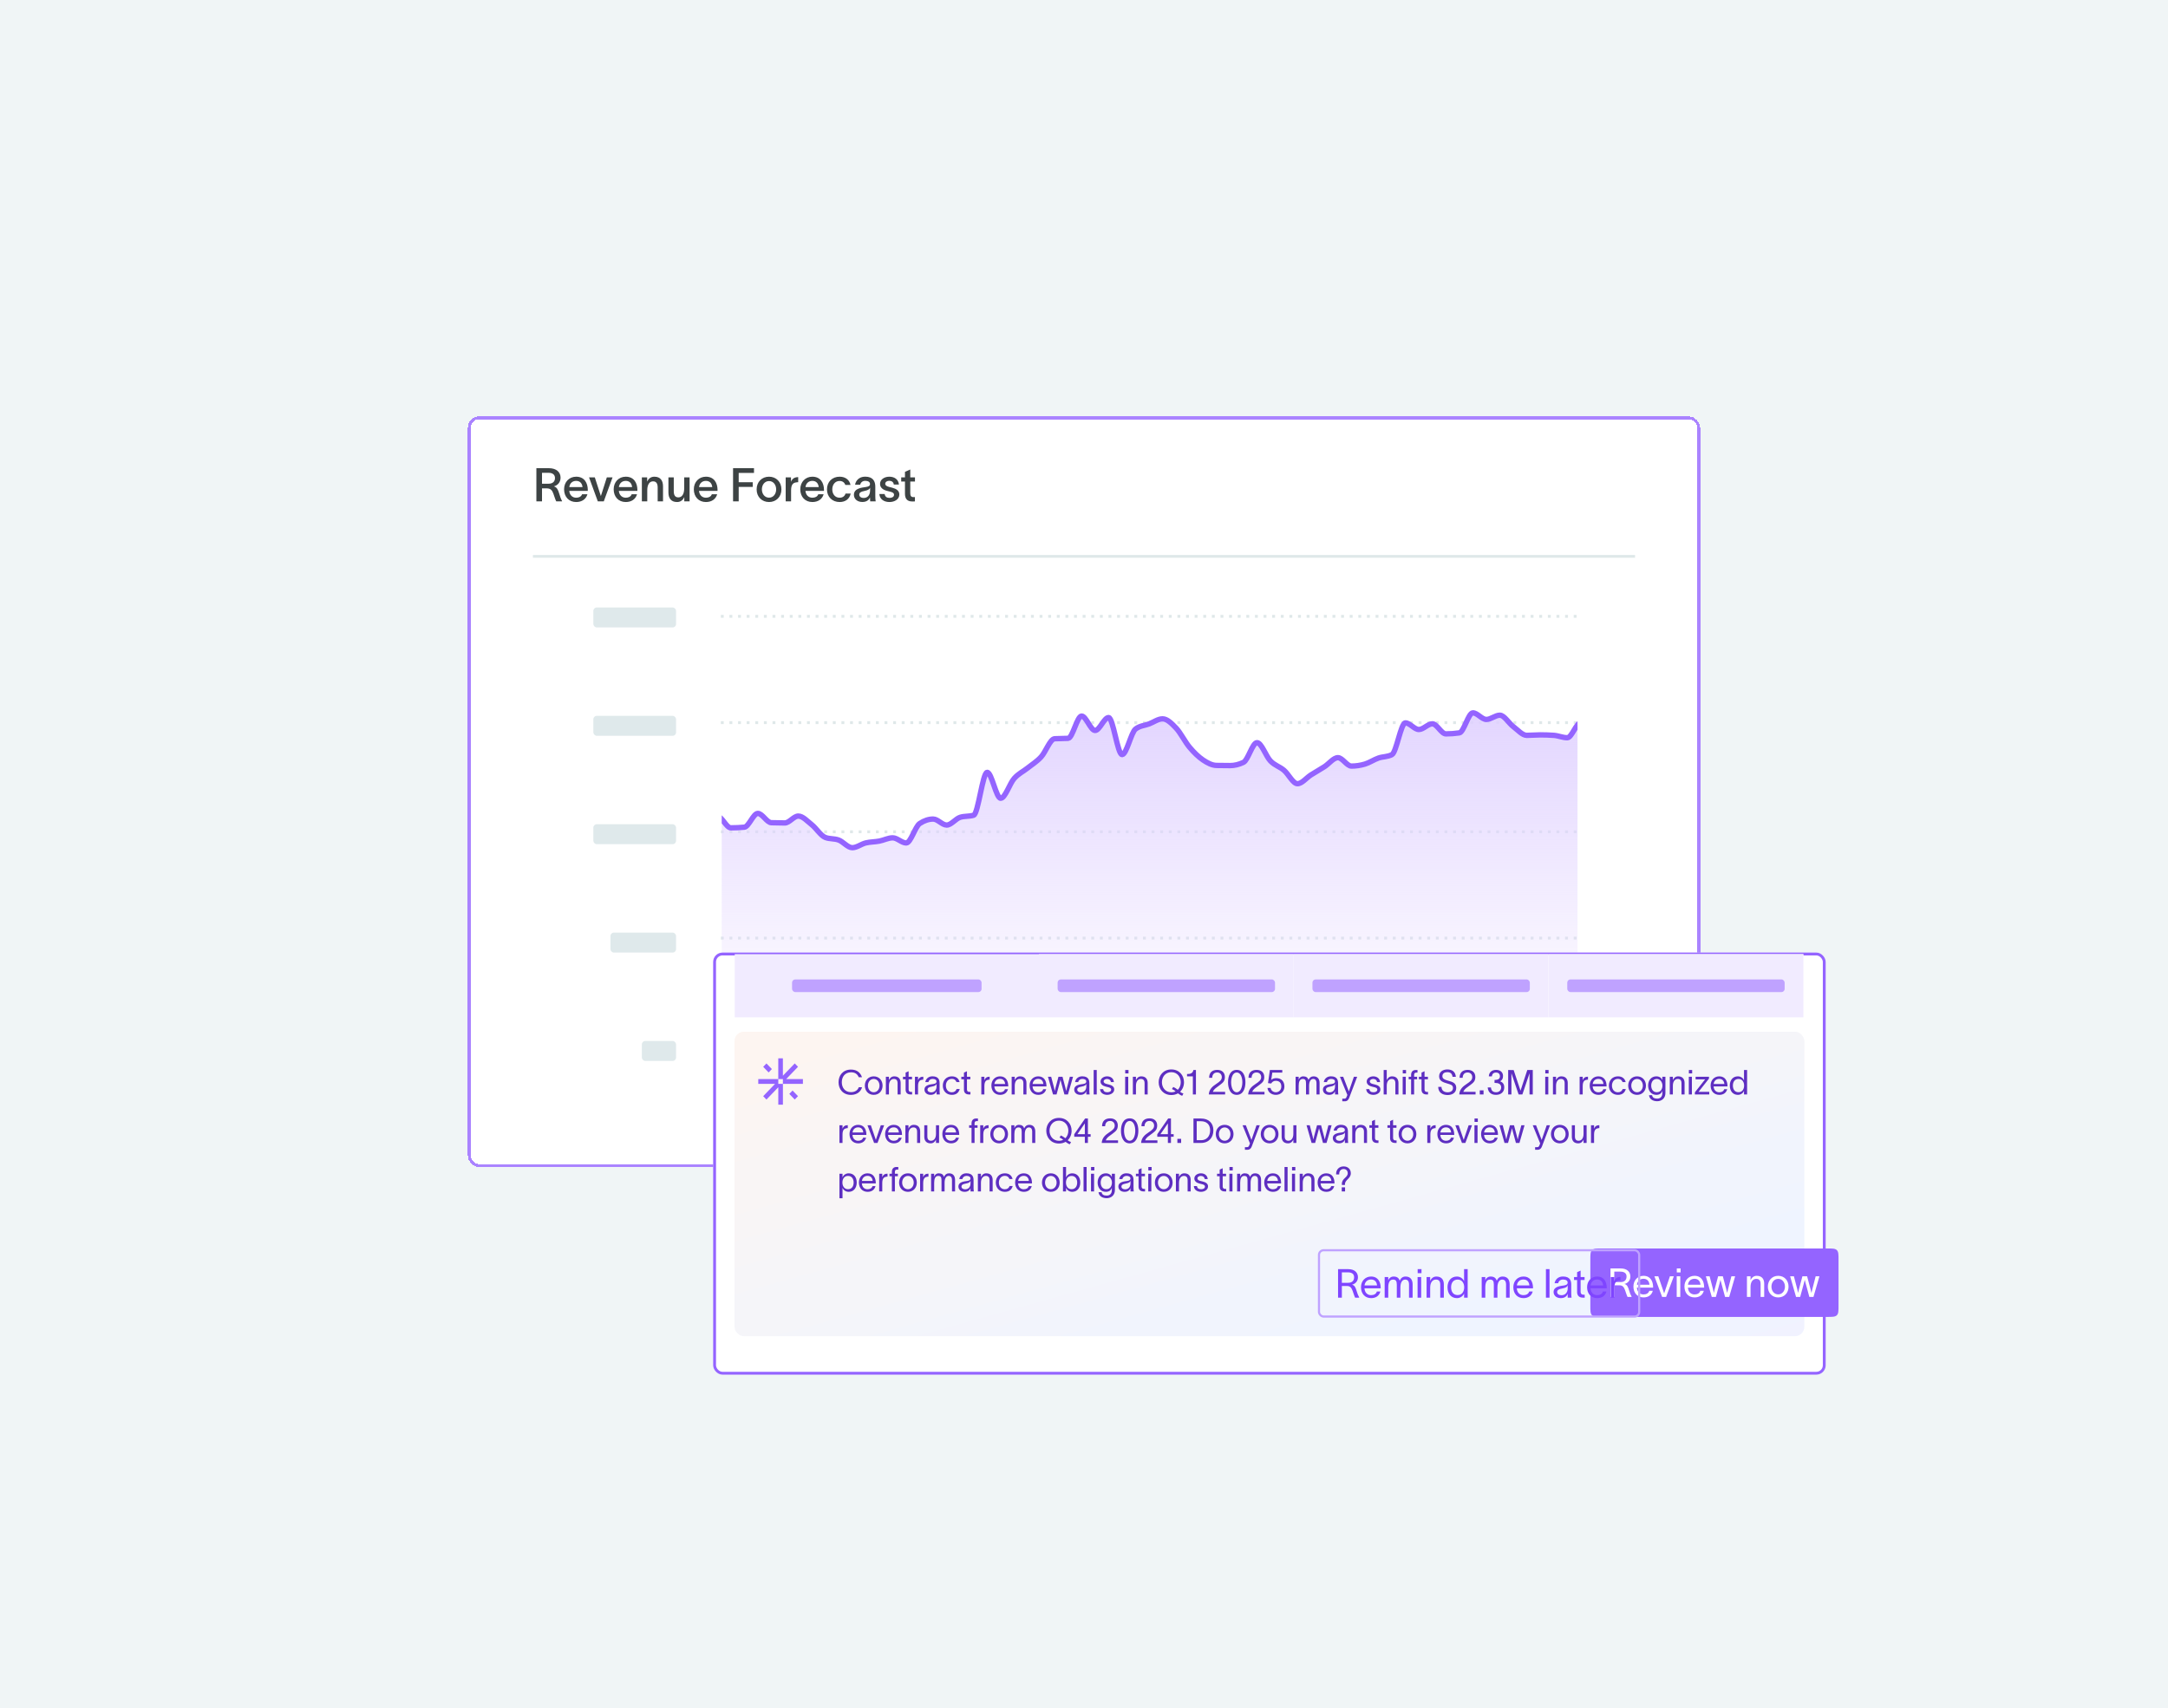 <svg width="760" height="599" viewBox="0 0 760 599" fill="none" xmlns="http://www.w3.org/2000/svg">
<rect width="760" height="599" fill="#F0F5F6"/>
<g filter="url(#filter0_dd_412_86914)">
<rect x="164" y="140" width="432" height="263.2" rx="4" fill="white" shape-rendering="crispEdges"/>
<rect x="164.5" y="140.5" width="431" height="262.2" rx="3.5" stroke="#AA83FF" shape-rendering="crispEdges"/>
<path d="M188.031 169.801V158.161H192.399C195.057 158.161 196.508 159.563 196.508 161.471C196.508 163.166 195.415 164.209 194.16 164.535C195.252 164.845 195.627 165.725 196.035 167.078C196.361 168.122 196.605 168.937 197.029 169.67V169.801H194.991C194.617 169.067 194.339 168.04 193.981 167.078C193.59 166.002 193.084 165.236 191.666 165.236H190.003V169.801H188.031ZM190.003 163.606H192.302C193.769 163.606 194.551 162.824 194.551 161.617C194.551 160.59 193.899 159.775 192.236 159.775H190.003V163.606ZM205.924 167.307C205.435 169.018 203.984 170.029 201.979 170.029C199.452 170.029 197.741 168.219 197.741 165.562C197.741 163.003 199.534 161.144 201.979 161.144C204.865 161.144 206.038 163.362 206.055 165.758C206.055 165.839 206.055 165.97 206.038 166.117H199.55C199.697 167.6 200.642 168.513 201.979 168.513C202.941 168.513 203.756 168.138 204.05 167.307H205.924ZM199.567 164.78H204.196C204.082 163.573 203.381 162.612 201.979 162.612C200.642 162.612 199.746 163.476 199.567 164.78ZM208.509 161.373C209.226 163.59 209.927 165.709 210.628 167.91H210.644C211.264 165.888 212.03 163.606 212.731 161.373H214.736C213.693 164.193 212.682 166.981 211.655 169.801H209.569L206.487 161.373H208.509ZM223.309 167.307C222.82 169.018 221.369 170.029 219.364 170.029C216.837 170.029 215.125 168.219 215.125 165.562C215.125 163.003 216.918 161.144 219.364 161.144C222.249 161.144 223.423 163.362 223.439 165.758C223.439 165.839 223.439 165.97 223.423 166.117H216.935C217.081 167.6 218.027 168.513 219.364 168.513C220.325 168.513 221.141 168.138 221.434 167.307H223.309ZM216.951 164.78H221.581C221.467 163.573 220.766 162.612 219.364 162.612C218.027 162.612 217.13 163.476 216.951 164.78ZM225.008 169.801V161.373H226.866V162.856C227.306 161.894 228.089 161.144 229.393 161.144C231.577 161.144 232.425 162.595 232.425 164.535V169.801H230.55V164.927C230.55 163.622 230.11 162.775 228.936 162.775C227.763 162.775 226.899 163.785 226.899 165.888V169.801H225.008ZM234.319 166.638V161.373H236.194V166.247C236.194 167.551 236.618 168.399 237.808 168.399C238.965 168.399 239.846 167.388 239.846 165.285V161.373H241.737V169.801H239.878V168.317C239.422 169.279 238.656 170.029 237.351 170.029C235.151 170.029 234.319 168.578 234.319 166.638ZM251.407 167.307C250.918 169.018 249.467 170.029 247.462 170.029C244.935 170.029 243.224 168.219 243.224 165.562C243.224 163.003 245.017 161.144 247.462 161.144C250.348 161.144 251.521 163.362 251.538 165.758C251.538 165.839 251.538 165.97 251.521 166.117H245.033C245.18 167.6 246.125 168.513 247.462 168.513C248.424 168.513 249.239 168.138 249.532 167.307H251.407ZM245.049 164.78H249.679C249.565 163.573 248.864 162.612 247.462 162.612C246.125 162.612 245.229 163.476 245.049 164.78ZM256.979 169.801V158.161H264.315V159.824H258.952V163.084H263.875V164.731H258.952V169.801H256.979ZM269.593 170.029C267.099 170.029 265.241 168.236 265.241 165.595C265.241 162.954 267.099 161.144 269.593 161.144C272.071 161.144 273.93 162.954 273.93 165.595C273.93 168.236 272.071 170.029 269.593 170.029ZM267.083 165.595C267.083 167.192 268.077 168.497 269.593 168.497C271.093 168.497 272.088 167.192 272.088 165.595C272.088 163.981 271.093 162.677 269.593 162.677C268.077 162.677 267.083 163.981 267.083 165.595ZM277.284 161.373V162.938C277.724 161.764 278.605 161.307 279.811 161.291V163.084C279.713 163.084 279.224 163.084 278.963 163.166C278.132 163.329 277.317 163.769 277.317 165.954V169.801H275.426V161.373H277.284ZM288.723 167.307C288.234 169.018 286.783 170.029 284.778 170.029C282.251 170.029 280.54 168.219 280.54 165.562C280.54 163.003 282.333 161.144 284.778 161.144C287.664 161.144 288.837 163.362 288.854 165.758C288.854 165.839 288.854 165.97 288.837 166.117H282.349C282.496 167.6 283.441 168.513 284.778 168.513C285.74 168.513 286.555 168.138 286.849 167.307H288.723ZM282.366 164.78H286.995C286.881 163.573 286.18 162.612 284.778 162.612C283.441 162.612 282.545 163.476 282.366 164.78ZM298.215 167.062C297.807 168.969 296.356 170.029 294.335 170.029C291.792 170.029 289.901 168.268 289.901 165.595C289.901 162.889 291.792 161.144 294.335 161.144C296.421 161.144 297.823 162.318 298.149 164.046H296.356C296.046 163.231 295.411 162.644 294.302 162.644C292.753 162.644 291.759 163.948 291.759 165.595C291.759 167.241 292.753 168.513 294.302 168.513C295.329 168.513 296.095 168.04 296.405 167.062H298.215ZM299.75 163.948C299.962 162.612 301.087 161.128 303.288 161.128C306.075 161.128 306.841 162.807 306.841 164.617V167.861C306.841 168.497 306.874 169.312 306.972 169.801H305.048C305.016 169.475 304.999 169.149 304.999 168.806V168.415H304.983C304.706 169.1 303.989 170.013 302.309 170.013C300.402 170.013 299.343 168.839 299.343 167.502C299.343 165.171 302.195 164.975 303.418 164.78C304.494 164.617 304.983 164.405 304.983 163.688C304.983 163.019 304.347 162.595 303.32 162.595C302.407 162.595 301.739 163.117 301.543 163.948H299.75ZM301.217 167.437C301.217 168.105 301.788 168.594 302.782 168.594C303.907 168.594 305.016 167.893 305.016 165.888V165.008C304.836 165.481 304.396 165.888 302.962 166.165C301.804 166.377 301.217 166.736 301.217 167.437ZM313.326 163.899C313.228 162.954 312.478 162.579 311.712 162.579C310.962 162.579 310.326 163.003 310.326 163.59C310.326 164.177 310.832 164.519 311.696 164.731C312.071 164.829 312.446 164.91 312.821 165.024C314.19 165.383 315.266 166.051 315.266 167.388C315.266 169.067 313.603 170.029 311.81 170.029C310.115 170.029 308.435 169.247 308.256 167.225H310.115C310.278 168.154 310.848 168.578 311.826 168.578C312.625 168.578 313.407 168.268 313.407 167.486C313.407 166.801 312.755 166.573 312.054 166.394C311.647 166.296 311.239 166.198 310.848 166.084C309.495 165.725 308.501 164.959 308.501 163.655C308.501 162.123 310.017 161.144 311.745 161.144C313.554 161.144 314.94 162.074 315.135 163.899H313.326ZM319.099 166.899C319.099 167.812 319.36 168.301 320.175 168.301H320.729V169.817L319.816 169.833C317.876 169.85 317.241 168.692 317.241 167.127V162.84H315.92V161.373H317.241V159.449L319.099 158.618V161.373H320.746V162.84H319.099V166.899Z" fill="#3D4344"/>
<line x1="573.176" y1="189.081" x2="186.821" y2="189.081" stroke="#DFE8E9" stroke-width="0.963"/>
<line x1="252.688" y1="210.104" x2="553.888" y2="210.104" stroke="#DFE8E9" stroke-width="1.007" stroke-dasharray="1.01 2.01"/>
<line x1="252.688" y1="247.377" x2="553.888" y2="247.377" stroke="#DFE8E9" stroke-width="1.007" stroke-dasharray="1.01 2.01"/>
<line x1="252.688" y1="285.651" x2="553.888" y2="285.651" stroke="#DFE8E9" stroke-width="1.007" stroke-dasharray="1.01 2.01"/>
<line x1="252.688" y1="322.932" x2="553.888" y2="322.932" stroke="#DFE8E9" stroke-width="1.007" stroke-dasharray="1.01 2.01"/>
<line x1="252.688" y1="361.213" x2="553.888" y2="361.213" stroke="#DFE8E9" stroke-width="1.007"/>
<path d="M267.937 383.131C267.975 383.86 268.378 384.206 268.993 384.206C269.742 384.206 269.962 383.63 269.962 382.871V377.956H270.874V382.852C270.874 384.167 270.27 384.974 268.993 384.974C267.927 384.974 267.092 384.311 267.063 383.111L267.054 382.747H267.918L267.937 383.131ZM272.17 381.345C272.276 380.625 272.88 379.723 274.176 379.723C276 379.723 276.173 380.903 276.173 381.671V383.803C276.173 384.177 276.212 384.571 276.25 384.811H275.328C275.309 384.571 275.309 384.369 275.309 384.091V383.899H275.3C275.184 384.283 274.772 384.926 273.668 384.926C272.477 384.926 271.93 384.167 271.93 383.457C271.93 382.055 273.696 382.007 274.445 381.873C275.098 381.758 275.309 381.575 275.309 381.163C275.309 380.75 274.916 380.452 274.205 380.452C273.6 380.452 273.149 380.807 273.034 381.345H272.17ZM272.784 383.457C272.784 383.927 273.216 384.225 273.821 384.225C274.58 384.225 275.328 383.735 275.328 382.507L275.319 381.815C275.223 382.142 275.012 382.43 273.936 382.622C273.216 382.747 272.784 382.958 272.784 383.457ZM277.383 384.811V379.847H278.247V380.779C278.506 380.212 278.967 379.732 279.735 379.732C281.04 379.732 281.53 380.587 281.53 381.595V384.811H280.666V381.681C280.666 380.807 280.291 380.462 279.619 380.462C278.89 380.462 278.247 381.076 278.247 382.372V384.811H277.383Z" fill="#1D2020" fill-opacity="0.64"/>
<path d="M310.203 384.811V377.956H314.427V378.724H311.115V380.942H314.149V381.71H311.115V384.811H310.203ZM319.621 383.332C319.343 384.388 318.508 384.926 317.404 384.926C315.935 384.926 314.965 383.86 314.965 382.305C314.965 380.807 315.983 379.732 317.384 379.732C319.132 379.732 319.679 381.134 319.698 382.411V382.564H315.8C315.868 383.601 316.501 384.206 317.384 384.206C318.047 384.206 318.604 383.947 318.776 383.332H319.621ZM315.81 381.873H318.824C318.748 381.009 318.268 380.443 317.384 380.443C316.492 380.443 315.925 381.019 315.81 381.873ZM323.236 379.732C324.638 379.732 325.502 380.779 325.502 382.315C325.502 383.851 324.638 384.926 323.236 384.926C322.334 384.926 321.71 384.331 321.527 383.822H321.518V384.811H320.654V377.956H321.518V380.855H321.527C321.71 380.337 322.334 379.732 323.236 379.732ZM321.489 382.315C321.489 383.294 321.988 384.187 323.063 384.187C324.11 384.187 324.638 383.39 324.638 382.315C324.638 381.239 324.081 380.462 323.063 380.462C321.988 380.462 321.489 381.345 321.489 382.315Z" fill="#1D2020" fill-opacity="0.64"/>
<path d="M353.224 384.811V377.956L354.76 377.966L356.68 383.745H356.69L358.591 377.956H360.127V384.811H359.215V378.916H359.196L357.208 384.811H356.152L354.156 378.916H354.136V384.811H353.224ZM361.425 381.345C361.53 380.625 362.135 379.723 363.431 379.723C365.255 379.723 365.428 380.903 365.428 381.671V383.803C365.428 384.177 365.466 384.571 365.505 384.811H364.583C364.564 384.571 364.564 384.369 364.564 384.091V383.899H364.554C364.439 384.283 364.026 384.926 362.922 384.926C361.732 384.926 361.185 384.167 361.185 383.457C361.185 382.055 362.951 382.007 363.7 381.873C364.353 381.758 364.564 381.575 364.564 381.163C364.564 380.75 364.17 380.452 363.46 380.452C362.855 380.452 362.404 380.807 362.289 381.345H361.425ZM362.039 383.457C362.039 383.927 362.471 384.225 363.076 384.225C363.834 384.225 364.583 383.735 364.583 382.507L364.573 381.815C364.477 382.142 364.266 382.43 363.191 382.622C362.471 382.747 362.039 382.958 362.039 383.457ZM367.501 379.847V380.846C367.751 380.116 368.231 379.828 368.98 379.828V380.654C368.941 380.654 368.788 380.663 368.663 380.683C368.087 380.769 367.501 381.028 367.501 382.468V384.811H366.637V379.847H367.501Z" fill="#1D2020" fill-opacity="0.64"/>
<path d="M396.44 384.811H395.5L398.053 377.956H399.196L401.749 384.811H400.808L400.06 382.804H397.199L396.44 384.811ZM397.468 382.055H399.791L398.639 378.772H398.61L397.468 382.055ZM405.114 379.732C406.516 379.732 407.38 380.779 407.38 382.315C407.38 383.851 406.516 384.926 405.114 384.926C404.212 384.926 403.588 384.331 403.406 383.822H403.396V386.731H402.532V379.847H403.396V380.855H403.406C403.588 380.337 404.212 379.732 405.114 379.732ZM403.367 382.315C403.367 383.294 403.866 384.187 404.942 384.187C405.988 384.187 406.516 383.39 406.516 382.315C406.516 381.239 405.959 380.462 404.942 380.462C403.866 380.462 403.367 381.345 403.367 382.315ZM409.162 379.847V380.846C409.411 380.116 409.891 379.828 410.64 379.828V380.654C410.602 380.654 410.448 380.663 410.323 380.683C409.747 380.769 409.162 381.028 409.162 382.468V384.811H408.298V379.847H409.162Z" fill="#1D2020" fill-opacity="0.64"/>
<path d="M437.87 384.811V377.956L439.406 377.966L441.326 383.745H441.335L443.236 377.956H444.772V384.811H443.86V378.916H443.841L441.854 384.811H440.798L438.801 378.916H438.782V384.811H437.87ZM446.07 381.345C446.175 380.625 446.78 379.723 448.076 379.723C449.9 379.723 450.073 380.903 450.073 381.671V383.803C450.073 384.177 450.111 384.571 450.15 384.811H449.228C449.209 384.571 449.209 384.369 449.209 384.091V383.899H449.199C449.084 384.283 448.671 384.926 447.567 384.926C446.377 384.926 445.83 384.167 445.83 383.457C445.83 382.055 447.596 382.007 448.345 381.873C448.998 381.758 449.209 381.575 449.209 381.163C449.209 380.75 448.815 380.452 448.105 380.452C447.5 380.452 447.049 380.807 446.934 381.345H446.07ZM446.684 383.457C446.684 383.927 447.116 384.225 447.721 384.225C448.479 384.225 449.228 383.735 449.228 382.507L449.219 381.815C449.123 382.142 448.911 382.43 447.836 382.622C447.116 382.747 446.684 382.958 446.684 383.457ZM451.516 379.847L453.091 383.956H453.1L454.512 379.847H455.433L453.187 385.771C452.966 386.366 452.601 386.731 451.929 386.731H451.257V386.001H451.804C452.284 386.001 452.361 385.732 452.505 385.377L452.678 384.945C451.987 383.246 451.286 381.547 450.595 379.847H451.516Z" fill="#1D2020" fill-opacity="0.64"/>
<path d="M482.992 383.131C483.031 383.86 483.434 384.206 484.048 384.206C484.797 384.206 485.018 383.63 485.018 382.871V377.956H485.93V382.852C485.93 384.167 485.325 384.974 484.048 384.974C482.983 384.974 482.147 384.311 482.119 383.111L482.109 382.747H482.973L482.992 383.131ZM487.197 383.063V379.847H488.061V382.977C488.061 383.851 488.435 384.196 489.107 384.196C489.837 384.196 490.48 383.582 490.48 382.286V379.847H491.344V384.811H490.48V383.879C490.221 384.446 489.76 384.926 488.992 384.926C487.686 384.926 487.197 384.071 487.197 383.063ZM492.569 384.811V379.847H493.433V380.779C493.693 380.212 494.153 379.732 494.921 379.732C496.227 379.732 496.717 380.587 496.717 381.595V384.811H495.853V381.681C495.853 380.807 495.478 380.462 494.806 380.462C494.077 380.462 493.433 381.076 493.433 382.372V384.811H492.569Z" fill="#1D2020" fill-opacity="0.64"/>
<path d="M524.708 384.811H523.768L526.321 377.956H527.464L530.017 384.811H529.076L528.328 382.804H525.467L524.708 384.811ZM525.736 382.055H528.059L526.907 378.772H526.878L525.736 382.055ZM530.761 383.063V379.847H531.625V382.977C531.625 383.851 532 384.196 532.672 384.196C533.401 384.196 534.045 383.582 534.045 382.286V379.847H534.909V384.811H534.045V383.879C533.785 384.446 533.325 384.926 532.557 384.926C531.251 384.926 530.761 384.071 530.761 383.063ZM539.811 379.847H540.675V384.427C540.675 385.895 539.6 386.711 538.371 386.711C537.142 386.711 536.182 386.097 536.077 385.022H536.941C537.037 385.732 537.584 385.982 538.371 385.982C539.158 385.982 539.811 385.55 539.811 384.427V383.831H539.801C539.59 384.446 539.101 384.926 538.131 384.926C536.71 384.926 535.827 383.803 535.827 382.315C535.827 380.836 536.71 379.732 538.131 379.732C539.101 379.732 539.619 380.279 539.801 380.769H539.811V379.847ZM536.691 382.315C536.691 383.294 537.181 384.187 538.265 384.187C539.485 384.187 539.84 383.102 539.84 382.315C539.84 381.537 539.331 380.462 538.265 380.462C537.209 380.462 536.691 381.345 536.691 382.315Z" fill="#1D2020" fill-opacity="0.64"/>
<rect x="208" y="206.998" width="29" height="7" rx="1.19" fill="#DFE9EB"/>
<rect x="208" y="244.998" width="29" height="7" rx="1.19" fill="#DFE9EB"/>
<rect x="208" y="282.998" width="29" height="7" rx="1.19" fill="#DFE9EB"/>
<rect x="214" y="320.998" width="23" height="7" rx="1.19" fill="#DFE9EB"/>
<rect x="225" y="358.998" width="12" height="7" rx="1.19" fill="#DFE9EB"/>
<g clip-path="url(#clip0_412_86914)">
<path d="M-7.062 364.998C-5.489 364.998 -0.767 270.123 0.807 270.123C2.387 270.123 3.961 270.101 5.535 270.101C7.115 270.101 8.689 270.157 10.269 270.157C11.842 270.157 13.423 270.157 14.996 270.157C16.57 270.157 18.151 270.131 19.724 270.123C21.305 270.112 22.878 270.101 24.452 270.101C26.032 270.101 27.606 270.101 29.186 270.101C30.76 270.101 32.334 270.101 33.914 270.101C35.488 270.101 37.068 270.085 38.642 270.085C40.216 270.085 41.796 270.085 43.37 270.085C44.95 270.085 46.524 270.078 48.104 270.077C49.678 270.073 51.252 270.07 52.832 270.07C54.406 270.07 55.986 270.07 57.56 270.07C59.134 270.07 60.714 271.459 62.288 271.459C63.868 271.459 65.442 270.955 67.016 270.955C68.596 270.955 70.17 270.955 71.75 270.955C73.324 270.955 74.904 270.722 76.478 270.633C78.052 270.545 79.632 270.427 81.206 270.427C82.786 270.427 84.36 270.427 85.934 270.427C87.514 270.427 89.088 270.33 90.668 270.295C92.242 270.259 93.816 270.211 95.395 270.211C96.969 270.211 98.549 270.211 100.123 270.211C101.697 270.211 103.277 270.157 104.851 270.157C106.431 270.157 108.005 271.494 109.585 271.494C111.159 271.494 112.733 271.494 114.313 271.494C115.887 271.494 117.467 271.118 119.041 270.977C120.615 270.837 122.195 270.647 123.769 270.647C125.349 270.647 126.923 270.647 128.497 270.647C130.077 270.647 131.651 270.494 133.231 270.436C134.805 270.378 136.385 270.301 137.959 270.301C139.533 270.301 141.113 270.301 142.687 270.301C144.267 270.301 145.841 270.215 147.415 270.215C148.995 270.215 150.569 270.364 152.149 270.662C153.723 270.962 155.296 272.624 156.877 272.624C158.45 272.624 160.03 271.954 161.604 271.702C163.178 271.448 164.758 271.11 166.332 271.11C167.912 271.11 169.486 271.11 171.066 271.11C172.64 271.11 174.214 270.836 175.794 270.732C177.368 270.63 178.948 270.49 180.522 270.49C182.096 270.49 183.676 270.49 185.25 270.49C186.83 270.49 188.404 270.378 189.978 270.335C191.558 270.293 193.132 270.237 194.712 270.237C196.286 270.237 197.866 270.237 199.44 270.237C201.014 270.237 202.594 271.527 204.168 271.527C205.748 271.527 207.322 270.999 208.896 270.999C210.476 270.999 212.05 270.999 213.63 270.999C215.204 270.999 216.778 270.662 218.358 270.66C219.932 270.659 221.512 270.657 223.086 270.657C224.66 270.657 226.24 270.657 227.813 270.657C229.394 270.657 230.967 270.443 232.548 270.443C234.121 270.443 235.695 272.72 237.275 276.17C238.849 279.618 240.429 287.654 242.003 291.136C243.577 294.618 245.157 297.059 246.731 297.059C248.311 297.059 249.885 280.184 251.459 280.184C253.039 280.184 254.613 284.267 256.193 284.267C257.767 284.267 259.347 284.192 260.921 284.041C262.495 283.889 264.075 279.209 265.649 279.209C267.229 279.209 268.803 282.409 270.377 282.465C271.957 282.523 273.531 282.552 275.111 282.552C276.685 282.552 278.259 280.14 279.839 280.14C281.413 280.14 282.993 281.922 284.567 283.171C286.141 284.42 287.721 287.012 289.295 287.632C290.875 288.251 292.449 287.962 294.029 288.561C295.603 289.16 297.177 291.225 298.757 291.225C300.331 291.225 301.911 289.941 303.484 289.558C305.058 289.174 306.638 289.221 308.212 288.922C309.792 288.624 311.366 287.77 312.94 287.77C314.52 287.77 316.094 289.57 317.674 289.57C319.248 289.57 320.828 283.792 322.402 282.752C323.976 281.711 325.556 281.19 327.13 281.19C328.71 281.19 330.284 283.292 331.858 283.292C333.438 283.292 335.012 281.049 336.592 280.566C338.166 280.082 339.74 280.324 341.32 279.841C342.894 279.355 344.474 264.814 346.048 264.814C347.622 264.814 349.202 273.894 350.776 273.894C352.356 273.894 353.93 268.732 355.51 266.964C357.084 265.194 358.658 264.544 360.238 263.283C361.812 262.02 363.392 261.101 364.966 259.39C366.539 257.682 368.12 253.119 369.693 253.025C371.273 252.933 372.847 252.979 374.421 252.886C376.001 252.792 377.575 245.069 379.155 245.069C380.729 245.069 382.309 250.13 383.883 250.13C385.457 250.13 387.037 245.598 388.611 245.598C390.191 245.598 391.765 258.582 393.339 258.582C394.919 258.582 396.493 250.796 398.073 249.61C399.647 248.423 401.221 248.423 402.801 247.829C404.375 247.235 405.955 246.047 407.529 246.047C409.103 246.047 410.683 247.603 412.257 249.262C413.837 250.923 415.411 254.142 416.991 256.009C418.565 257.877 420.139 259.409 421.719 260.473C423.293 261.535 424.873 262.353 426.447 262.387C428.021 262.42 429.601 262.437 431.175 262.437C432.755 262.437 434.329 262.057 435.903 261.3C437.483 260.543 439.056 254.4 440.637 254.4C442.21 254.4 443.791 259.215 445.364 260.829C446.938 262.442 448.518 262.755 450.092 264.083C451.672 265.408 453.246 268.788 454.82 268.788C456.4 268.788 457.974 266.702 459.554 265.708C461.128 264.714 462.702 263.834 464.282 262.827C465.856 261.819 467.436 259.663 469.01 259.663C470.584 259.663 472.164 262.612 473.738 262.612C475.318 262.612 476.892 262.376 478.472 261.908C480.046 261.44 481.62 260.354 483.2 259.804C484.774 259.256 486.354 259.406 487.928 258.609C489.502 257.813 491.082 247.47 492.656 247.47C494.236 247.47 495.81 249.788 497.384 249.788C498.964 249.788 500.538 247.789 502.118 247.789C503.692 247.789 505.272 251.32 506.846 251.32C508.42 251.32 510 251.203 511.574 250.968C513.154 250.731 514.728 243.947 516.301 243.947C517.882 243.947 519.455 246.262 521.035 246.262C522.609 246.262 524.183 244.774 525.763 244.774C527.337 244.774 528.917 247.6 530.491 248.777C532.065 249.955 533.645 251.839 535.219 251.839C536.799 251.839 538.373 251.671 539.953 251.671C541.527 251.671 543.101 251.727 544.681 251.837C546.255 251.95 547.835 252.67 549.409 252.67C550.983 252.67 552.563 247.407 554.137 247.407C555.717 247.407 557.291 251.017 558.865 251.887C560.445 252.756 562.019 252.322 563.599 253.192C565.173 254.063 566.753 256.33 568.327 258.054C569.901 259.78 571.481 263.546 573.055 263.546C574.635 263.546 576.209 261.894 577.783 261.894C579.363 261.894 580.937 265.72 582.517 265.72C584.091 265.72 585.664 262.113 587.245 262.113C588.818 262.113 590.398 262.922 591.972 262.922C593.546 262.922 595.126 258.626 596.7 258.626C598.28 258.626 599.854 262.704 601.434 262.704C603.008 262.704 604.582 262.585 606.162 262.347C607.736 262.108 609.316 249.998 610.89 249.998C612.464 249.998 614.044 254.821 615.618 254.821C617.198 254.821 618.772 253.025 620.346 251.812C621.926 250.598 623.5 249.446 625.08 247.543C626.654 245.641 628.234 241.57 629.808 240.394C631.382 239.218 632.962 239.112 634.536 238.629C636.116 238.147 637.69 238.253 639.264 237.499C640.844 236.745 642.418 228.982 643.998 228.982C645.572 228.982 647.146 231.99 648.726 232.936C650.3 233.882 651.88 234.66 653.454 234.66C655.028 234.66 656.608 230.914 658.182 230.216C659.762 229.52 661.335 229.171 662.916 229.171C664.489 229.171 666.063 233.574 667.643 235.223C668.77 236.405 669.899 237.303 671.027 238.12C671.475 238.445 670.797 358.616 670.797 358.616" fill="url(#paint0_linear_412_86914)"/>
<path d="M-3.914 270.123C-2.34 270.123 -0.76 270.123 0.814 270.123C2.394 270.123 3.968 270.101 5.542 270.101C7.122 270.101 8.696 270.157 10.276 270.157C11.85 270.157 13.43 270.157 15.004 270.157C16.578 270.157 18.158 270.131 19.732 270.123C21.312 270.112 22.886 270.101 24.459 270.101C26.04 270.101 27.613 270.101 29.194 270.101C30.767 270.101 32.341 270.101 33.921 270.101C35.495 270.101 37.075 270.085 38.649 270.085C40.223 270.085 41.803 270.085 43.377 270.085C44.957 270.085 46.531 270.078 48.111 270.077C49.685 270.073 51.259 270.07 52.839 270.07C54.413 270.07 55.993 270.07 57.567 270.07C59.141 270.07 60.721 271.459 62.295 271.459C63.875 271.459 65.449 270.955 67.023 270.955C68.603 270.955 70.177 270.955 71.757 270.955C73.331 270.955 74.911 270.722 76.485 270.633C78.059 270.545 79.639 270.427 81.213 270.427C82.793 270.427 84.367 270.427 85.941 270.427C87.521 270.427 89.095 270.33 90.675 270.295C92.249 270.259 93.823 270.211 95.403 270.211C96.977 270.211 98.557 270.211 100.131 270.211C101.704 270.211 103.284 270.157 104.858 270.157C106.438 270.157 108.012 271.494 109.592 271.494C111.166 271.494 112.74 271.494 114.32 271.494C115.894 271.494 117.474 271.118 119.048 270.977C120.622 270.837 122.202 270.647 123.776 270.647C125.356 270.647 126.93 270.647 128.504 270.647C130.084 270.647 131.658 270.494 133.238 270.436C134.812 270.378 136.392 270.301 137.966 270.301C139.54 270.301 141.12 270.301 142.694 270.301C144.274 270.301 145.848 270.215 147.422 270.215C149.002 270.215 150.576 270.364 152.156 270.662C153.73 270.962 155.304 272.624 156.884 272.624C158.458 272.624 160.038 271.954 161.612 271.702C163.186 271.448 164.766 271.11 166.34 271.11C167.92 271.11 169.494 271.11 171.074 271.11C172.648 271.11 174.221 270.836 175.802 270.732C177.375 270.63 178.956 270.49 180.529 270.49C182.103 270.49 183.683 270.49 185.257 270.49C186.837 270.49 188.411 270.378 189.985 270.335C191.565 270.293 193.139 270.237 194.719 270.237C196.293 270.237 197.873 270.237 199.447 270.237C201.021 270.237 202.601 271.527 204.175 271.527C205.755 271.527 207.329 270.999 208.903 270.999C210.483 270.999 212.057 270.999 213.637 270.999C215.211 270.999 216.785 270.662 218.365 270.66C219.939 270.659 221.519 270.657 223.093 270.657C224.667 270.657 226.247 270.657 227.821 270.657C229.401 270.657 230.975 270.443 232.555 270.443C234.129 270.443 235.703 272.72 237.283 276.17C238.857 279.618 240.437 287.654 242.011 291.136C243.585 294.618 245.165 297.059 246.739 297.059C248.319 297.059 249.892 280.184 251.466 280.184C253.046 280.184 254.62 284.267 256.2 284.267C257.774 284.267 259.354 284.192 260.928 284.041C262.502 283.889 264.082 279.209 265.656 279.209C267.236 279.209 268.81 282.409 270.384 282.465C271.964 282.523 273.538 282.552 275.118 282.552C276.692 282.552 278.266 280.14 279.846 280.14C281.42 280.14 283 281.922 284.574 283.171C286.148 284.42 287.728 287.012 289.302 287.632C290.882 288.251 292.456 287.962 294.036 288.561C295.61 289.16 297.184 291.225 298.764 291.225C300.338 291.225 301.918 289.941 303.492 289.558C305.066 289.174 306.646 289.221 308.22 288.922C309.8 288.624 311.374 287.77 312.948 287.77C314.528 287.77 316.102 289.57 317.682 289.57C319.256 289.57 320.836 283.792 322.41 282.752C323.983 281.711 325.564 281.19 327.137 281.19C328.717 281.19 330.291 283.292 331.865 283.292C333.445 283.292 335.019 281.049 336.599 280.566C338.173 280.082 339.747 280.324 341.327 279.841C342.901 279.355 344.481 264.814 346.055 264.814C347.629 264.814 349.209 273.894 350.783 273.894C352.363 273.894 353.937 268.732 355.517 266.964C357.091 265.194 358.665 264.544 360.245 263.283C361.819 262.02 363.399 261.101 364.973 259.39C366.547 257.682 368.127 253.119 369.701 253.025C371.281 252.933 372.855 252.979 374.429 252.886C376.009 252.792 377.583 245.069 379.163 245.069C380.737 245.069 382.317 250.13 383.891 250.13C385.465 250.13 387.045 245.598 388.619 245.598C390.199 245.598 391.773 258.582 393.346 258.582C394.927 258.582 396.5 250.796 398.081 249.61C399.654 248.423 401.228 248.423 402.808 247.829C404.382 247.235 405.962 246.047 407.536 246.047C409.11 246.047 410.69 247.603 412.264 249.262C413.844 250.923 415.418 254.142 416.998 256.009C418.572 257.877 420.146 259.409 421.726 260.473C423.3 261.535 424.88 262.353 426.454 262.387C428.028 262.42 429.608 262.437 431.182 262.437C432.762 262.437 434.336 262.057 435.91 261.3C437.49 260.543 439.064 254.4 440.644 254.4C442.218 254.4 443.798 259.215 445.372 260.829C446.946 262.442 448.526 262.755 450.1 264.083C451.68 265.408 453.254 268.788 454.828 268.788C456.408 268.788 457.982 266.702 459.562 265.708C461.136 264.714 462.71 263.834 464.29 262.827C465.864 261.819 467.444 259.663 469.017 259.663C470.591 259.663 472.172 262.612 473.745 262.612C475.325 262.612 476.899 262.376 478.479 261.908C480.053 261.44 481.627 260.354 483.207 259.804C484.781 259.256 486.361 259.406 487.935 258.609C489.509 257.813 491.089 247.47 492.663 247.47C494.243 247.47 495.817 249.788 497.391 249.788C498.971 249.788 500.545 247.789 502.125 247.789C503.699 247.789 505.279 251.32 506.853 251.32C508.427 251.32 510.007 251.203 511.581 250.968C513.161 250.731 514.735 243.947 516.309 243.947C517.889 243.947 519.463 246.262 521.043 246.262C522.617 246.262 524.191 244.774 525.771 244.774C527.345 244.774 528.925 247.6 530.499 248.777C532.073 249.955 533.653 251.839 535.227 251.839C536.807 251.839 538.381 251.671 539.961 251.671C541.535 251.671 543.108 251.727 544.689 251.837C546.262 251.95 547.843 252.67 549.416 252.67C550.99 252.67 552.57 247.407 554.144 247.407C555.724 247.407 557.298 251.017 558.872 251.887C560.452 252.756 562.026 252.322 563.606 253.192C565.18 254.063 566.76 256.33 568.334 258.054C569.908 259.78 571.488 263.546 573.062 263.546C574.642 263.546 576.216 261.894 577.79 261.894C579.37 261.894 580.944 265.72 582.524 265.72C584.098 265.72 585.672 262.113 587.252 262.113C588.826 262.113 590.406 262.922 591.98 262.922C593.554 262.922 595.134 258.626 596.708 258.626C598.288 258.626 599.862 262.704 601.442 262.704C603.016 262.704 604.59 262.585 606.17 262.347C607.744 262.108 609.324 249.998 610.898 249.998C612.472 249.998 614.052 254.821 615.625 254.821C617.206 254.821 618.779 253.025 620.353 251.812C621.933 250.598 623.507 249.446 625.087 247.543C626.661 245.641 628.241 241.57 629.815 240.394C631.389 239.218 632.969 239.112 634.543 238.629C636.123 238.147 637.697 238.253 639.271 237.499C640.851 236.745 642.425 228.982 644.005 228.982C645.579 228.982 647.153 231.99 648.733 232.936C650.307 233.882 651.887 234.66 653.461 234.66C655.035 234.66 656.615 230.914 658.189 230.216C659.769 229.52 661.343 229.171 662.923 229.171C664.497 229.171 666.071 233.574 667.651 235.223C669.225 236.874 670.805 237.972 672.379 239.07" stroke="#9464FF" stroke-width="1.887"/>
</g>
</g>
<g filter="url(#filter1_dd_412_86914)">
<rect x="250" y="328" width="390" height="148" rx="3.281" fill="white"/>
<rect x="250.5" y="328.5" width="389" height="147" rx="2.781" stroke="#9464FF"/>
</g>
<rect x="257.5" y="361.75" width="375" height="106.75" rx="3.281" fill="url(#paint1_linear_412_86914)"/>
<rect x="257.5" y="361.75" width="375" height="106.75" rx="3.281" fill="white" fill-opacity="0.2"/>
<rect width="68.25" height="24" transform="translate(557.5 437.75)" fill="white" fill-opacity="0.01"/>
<path d="M557.5 441.75C557.5 439.864 557.5 438.922 558.086 438.336C558.672 437.75 559.614 437.75 561.5 437.75H640.5C642.386 437.75 643.328 437.75 643.914 438.336C644.5 438.922 644.5 439.864 644.5 441.75V457.75C644.5 459.636 644.5 460.578 643.914 461.164C643.328 461.75 642.386 461.75 640.5 461.75H561.5C559.614 461.75 558.672 461.75 558.086 461.164C557.5 460.578 557.5 459.636 557.5 457.75V441.75Z" fill="#9464FF"/>
<path d="M564.564 454.75V444.754H568.148C570.43 444.754 571.536 446.028 571.536 447.596C571.536 449.024 570.57 449.934 569.45 450.2C570.416 450.452 570.71 451.208 571.088 452.468C571.368 453.392 571.578 453.952 571.956 454.61V454.75H570.542C570.206 454.064 569.954 453.14 569.66 452.356C569.31 451.418 568.904 450.662 567.7 450.662H565.894V454.75H564.564ZM565.894 449.542H568.092C569.506 449.542 570.192 448.772 570.192 447.596C570.192 446.7 569.702 445.874 568.008 445.874H565.894V449.542ZM579.392 452.594C578.986 454.134 577.768 454.918 576.158 454.918C574.016 454.918 572.602 453.364 572.602 451.096C572.602 448.912 574.086 447.344 576.13 447.344C578.678 447.344 579.476 449.388 579.504 451.25V451.474H573.82C573.918 452.986 574.842 453.868 576.13 453.868C577.096 453.868 577.908 453.49 578.16 452.594H579.392ZM573.834 450.466H578.23C578.118 449.206 577.418 448.38 576.13 448.38C574.828 448.38 574.002 449.22 573.834 450.466ZM581.322 447.512C582.008 449.5 582.68 451.488 583.366 453.476H583.38L585.396 447.512H586.768C585.858 449.92 584.962 452.342 584.052 454.75H582.666C581.756 452.342 580.86 449.92 579.95 447.512H581.322ZM589.147 446.154H587.803V444.754H589.147V446.154ZM587.775 454.75V447.512H589.035V454.75H587.775ZM597.275 452.594C596.869 454.134 595.651 454.918 594.041 454.918C591.899 454.918 590.485 453.364 590.485 451.096C590.485 448.912 591.969 447.344 594.013 447.344C596.561 447.344 597.359 449.388 597.387 451.25V451.474H591.703C591.801 452.986 592.725 453.868 594.013 453.868C594.979 453.868 595.791 453.49 596.043 452.594H597.275ZM591.717 450.466H596.113C596.001 449.206 595.301 448.38 594.013 448.38C592.711 448.38 591.885 449.22 591.717 450.466ZM600.069 454.75L597.997 447.512H599.313L600.475 451.964C600.587 452.412 600.671 452.86 600.783 453.308H600.797C600.909 452.874 600.993 452.412 601.105 451.978L602.295 447.512H603.947L605.123 451.964L605.459 453.322H605.473L605.795 451.964L606.943 447.512H608.259L606.173 454.75H604.731L603.443 450.004L603.121 448.772H603.107C602.995 449.192 602.911 449.584 602.799 450.004L601.511 454.75H600.069ZM612.398 454.75V447.512H613.658V448.87C614.036 448.044 614.708 447.344 615.828 447.344C617.732 447.344 618.446 448.59 618.446 450.06V454.75H617.186V450.186C617.186 448.912 616.64 448.408 615.66 448.408C614.596 448.408 613.658 449.304 613.658 451.194V454.75H612.398ZM623.355 454.918C621.157 454.918 619.729 453.266 619.729 451.138C619.729 449.01 621.157 447.344 623.355 447.344C625.553 447.344 626.981 449.01 626.981 451.138C626.981 453.266 625.553 454.918 623.355 454.918ZM620.989 451.138C620.989 452.622 621.941 453.854 623.355 453.854C624.769 453.854 625.721 452.622 625.721 451.138C625.721 449.64 624.769 448.408 623.355 448.408C621.941 448.408 620.989 449.64 620.989 451.138ZM629.614 454.75L627.542 447.512H628.858L630.02 451.964C630.132 452.412 630.216 452.86 630.328 453.308H630.342C630.454 452.874 630.538 452.412 630.65 451.978L631.84 447.512H633.492L634.668 451.964L635.004 453.322H635.018L635.34 451.964L636.488 447.512H637.804L635.718 454.75H634.276L632.988 450.004L632.666 448.772H632.652C632.54 449.192 632.456 449.584 632.344 450.004L631.056 454.75H629.614Z" fill="white"/>
<rect x="462.375" y="438.375" width="112.25" height="23.25" rx="1.625" fill="white" fill-opacity="0.01"/>
<rect x="462.375" y="438.375" width="112.25" height="23.25" rx="1.625" stroke="#BFA2FF" stroke-width="0.75"/>
<path d="M469.064 455V445.004H472.648C474.93 445.004 476.036 446.278 476.036 447.846C476.036 449.274 475.07 450.184 473.95 450.45C474.916 450.702 475.21 451.458 475.588 452.718C475.868 453.642 476.078 454.202 476.456 454.86V455H475.042C474.706 454.314 474.454 453.39 474.16 452.606C473.81 451.668 473.404 450.912 472.2 450.912H470.394V455H469.064ZM470.394 449.792H472.592C474.006 449.792 474.692 449.022 474.692 447.846C474.692 446.95 474.202 446.124 472.508 446.124H470.394V449.792ZM483.892 452.844C483.486 454.384 482.268 455.168 480.658 455.168C478.516 455.168 477.102 453.614 477.102 451.346C477.102 449.162 478.586 447.594 480.63 447.594C483.178 447.594 483.976 449.638 484.004 451.5V451.724H478.32C478.418 453.236 479.342 454.118 480.63 454.118C481.596 454.118 482.408 453.74 482.66 452.844H483.892ZM478.334 450.716H482.73C482.618 449.456 481.918 448.63 480.63 448.63C479.328 448.63 478.502 449.47 478.334 450.716ZM485.398 455V447.762H486.658V448.994C486.798 448.336 487.512 447.594 488.492 447.594C489.668 447.594 490.34 448.042 490.676 449.036C491.124 448.056 491.782 447.594 492.748 447.594C494.512 447.594 495.198 448.84 495.198 450.31V455H493.938V450.436C493.938 449.162 493.42 448.658 492.58 448.658C491.656 448.658 490.914 449.554 490.914 451.444V455H489.654V450.436C489.654 449.162 489.304 448.658 488.324 448.658C487.036 448.658 486.658 449.932 486.658 451.444V455H485.398ZM498.309 446.404H496.965V445.004H498.309V446.404ZM496.937 455V447.762H498.197V455H496.937ZM500.095 455V447.762H501.355V449.12C501.733 448.294 502.405 447.594 503.525 447.594C505.429 447.594 506.143 448.84 506.143 450.31V455H504.883V450.436C504.883 449.162 504.337 448.658 503.357 448.658C502.293 448.658 501.355 449.554 501.355 451.444V455H500.095ZM510.731 447.594C512.047 447.594 512.957 448.476 513.223 449.232H513.237V445.004H514.497V455H513.237V453.558H513.223C512.957 454.3 512.047 455.168 510.731 455.168C508.687 455.168 507.427 453.6 507.427 451.36C507.427 449.12 508.687 447.594 510.731 447.594ZM508.687 451.36C508.687 452.928 509.457 454.09 510.983 454.09C512.551 454.09 513.279 452.788 513.279 451.36C513.279 449.946 512.551 448.658 510.983 448.658C509.499 448.658 508.687 449.792 508.687 451.36ZM519.414 455V447.762H520.674V448.994C520.814 448.336 521.528 447.594 522.508 447.594C523.684 447.594 524.356 448.042 524.692 449.036C525.14 448.056 525.798 447.594 526.764 447.594C528.528 447.594 529.214 448.84 529.214 450.31V455H527.954V450.436C527.954 449.162 527.436 448.658 526.596 448.658C525.672 448.658 524.93 449.554 524.93 451.444V455H523.67V450.436C523.67 449.162 523.32 448.658 522.34 448.658C521.052 448.658 520.674 449.932 520.674 451.444V455H519.414ZM537.295 452.844C536.889 454.384 535.671 455.168 534.061 455.168C531.919 455.168 530.505 453.614 530.505 451.346C530.505 449.162 531.989 447.594 534.033 447.594C536.581 447.594 537.379 449.638 537.407 451.5V451.724H531.723C531.821 453.236 532.745 454.118 534.033 454.118C534.999 454.118 535.811 453.74 536.063 452.844H537.295ZM531.737 450.716H536.133C536.021 449.456 535.321 448.63 534.033 448.63C532.731 448.63 531.905 449.47 531.737 450.716ZM541.931 445.004H543.191V455H541.931V445.004ZM544.966 449.946C545.12 448.896 546.002 447.58 547.892 447.58C550.552 447.58 550.804 449.302 550.804 450.422V453.53C550.804 454.076 550.86 454.65 550.916 455H549.572C549.544 454.65 549.544 454.356 549.544 453.95V453.67H549.53C549.362 454.23 548.76 455.168 547.15 455.168C545.414 455.168 544.616 454.062 544.616 453.026C544.616 450.982 547.192 450.912 548.284 450.716C549.236 450.548 549.544 450.282 549.544 449.68C549.544 449.078 548.97 448.644 547.934 448.644C547.052 448.644 546.394 449.162 546.226 449.946H544.966ZM545.862 453.026C545.862 453.712 546.492 454.146 547.374 454.146C548.48 454.146 549.572 453.432 549.572 451.64L549.558 450.632C549.418 451.108 549.11 451.528 547.542 451.808C546.492 451.99 545.862 452.298 545.862 453.026ZM554.094 452.97C554.094 453.614 554.458 453.964 555.018 453.964H555.522V455H554.892C553.492 455 552.862 454.174 552.862 453.054V448.798H551.784V447.762H552.862V446.068L554.094 445.508V447.762H555.48V448.798H554.094V452.97ZM563.148 452.844C562.742 454.384 561.524 455.168 559.914 455.168C557.772 455.168 556.358 453.614 556.358 451.346C556.358 449.162 557.842 447.594 559.886 447.594C562.434 447.594 563.232 449.638 563.26 451.5V451.724H557.576C557.674 453.236 558.598 454.118 559.886 454.118C560.852 454.118 561.664 453.74 561.916 452.844H563.148ZM557.59 450.716H561.986C561.874 449.456 561.174 448.63 559.886 448.63C558.584 448.63 557.758 449.47 557.59 450.716ZM565.914 447.762V449.218C566.278 448.154 566.978 447.734 568.07 447.734V448.938C568.014 448.938 567.79 448.952 567.608 448.98C566.768 449.106 565.914 449.484 565.914 451.584V455H564.654V447.762H565.914Z" fill="#7F45FF"/>
<path d="M272.835 380.042H274.454V387.33H272.835V381.228L268.68 385.543L267.538 384.356L271.692 380.042H265.816V378.36H272.835V380.042ZM275.589 378.368L279.743 374.054L278.601 372.868L274.446 377.182V371.08H272.827V378.368H274.446V380.05H281.465V378.368H275.589ZM270.589 374.85L268.68 372.876L267.538 374.062L269.447 376.036L270.589 374.85ZM276.692 383.56L278.601 385.534L279.743 384.348L277.834 382.374L276.692 383.56Z" fill="#9464FF"/>
<path d="M302.188 381.218C301.852 382.622 300.508 383.906 298.324 383.906C295.504 383.906 293.956 381.878 293.956 379.466C293.956 377.054 295.504 375.026 298.324 375.026C300.472 375.026 301.648 376.178 302.176 377.702H301.036C300.568 376.622 299.776 375.986 298.324 375.986C296.188 375.986 295.096 377.606 295.096 379.466C295.096 381.326 296.176 382.946 298.324 382.946C299.788 382.946 300.7 382.214 301.048 381.218H302.188ZM306.285 383.894C304.401 383.894 303.177 382.478 303.177 380.654C303.177 378.83 304.401 377.402 306.285 377.402C308.169 377.402 309.393 378.83 309.393 380.654C309.393 382.478 308.169 383.894 306.285 383.894ZM304.257 380.654C304.257 381.926 305.073 382.982 306.285 382.982C307.497 382.982 308.313 381.926 308.313 380.654C308.313 379.37 307.497 378.314 306.285 378.314C305.073 378.314 304.257 379.37 304.257 380.654ZM310.545 383.75V377.546H311.625V378.71C311.949 378.002 312.525 377.402 313.485 377.402C315.117 377.402 315.729 378.47 315.729 379.73V383.75H314.649V379.838C314.649 378.746 314.181 378.314 313.341 378.314C312.429 378.314 311.625 379.082 311.625 380.702V383.75H310.545ZM318.521 382.01C318.521 382.562 318.833 382.862 319.313 382.862H319.745V383.75H319.205C318.005 383.75 317.465 383.042 317.465 382.082V378.434H316.541V377.546H317.465V376.094L318.521 375.614V377.546H319.709V378.434H318.521V382.01ZM321.821 377.546V378.794C322.133 377.882 322.733 377.522 323.669 377.522V378.554C323.621 378.554 323.429 378.566 323.273 378.59C322.553 378.698 321.821 379.022 321.821 380.822V383.75H320.741V377.546H321.821ZM324.373 379.418C324.505 378.518 325.261 377.39 326.881 377.39C329.161 377.39 329.377 378.866 329.377 379.826V382.49C329.377 382.958 329.425 383.45 329.473 383.75H328.321C328.297 383.45 328.297 383.198 328.297 382.85V382.61H328.285C328.141 383.09 327.625 383.894 326.245 383.894C324.757 383.894 324.073 382.946 324.073 382.058C324.073 380.306 326.281 380.246 327.217 380.078C328.033 379.934 328.297 379.706 328.297 379.19C328.297 378.674 327.805 378.302 326.917 378.302C326.161 378.302 325.597 378.746 325.453 379.418H324.373ZM325.141 382.058C325.141 382.646 325.681 383.018 326.437 383.018C327.385 383.018 328.321 382.406 328.321 380.87L328.309 380.006C328.189 380.414 327.925 380.774 326.581 381.014C325.681 381.17 325.141 381.434 325.141 382.058ZM336.433 381.854C336.085 383.15 335.185 383.894 333.685 383.894C331.753 383.894 330.505 382.526 330.505 380.654C330.505 378.782 331.753 377.402 333.685 377.402C335.269 377.402 336.121 378.278 336.385 379.406H335.305C335.077 378.842 334.657 378.29 333.649 378.29C332.389 378.29 331.585 379.322 331.585 380.654C331.585 381.974 332.389 382.994 333.649 382.994C334.549 382.994 335.065 382.586 335.341 381.854H336.433ZM338.971 382.01C338.971 382.562 339.283 382.862 339.763 382.862H340.195V383.75H339.655C338.455 383.75 337.915 383.042 337.915 382.082V378.434H336.991V377.546H337.915V376.094L338.971 375.614V377.546H340.159V378.434H338.971V382.01ZM345.082 377.546V378.794C345.394 377.882 345.994 377.522 346.93 377.522V378.554C346.882 378.554 346.69 378.566 346.534 378.59C345.814 378.698 345.082 379.022 345.082 380.822V383.75H344.002V377.546H345.082ZM353.352 381.902C353.004 383.222 351.96 383.894 350.58 383.894C348.744 383.894 347.532 382.562 347.532 380.618C347.532 378.746 348.804 377.402 350.556 377.402C352.74 377.402 353.424 379.154 353.448 380.75V380.942H348.576C348.66 382.238 349.452 382.994 350.556 382.994C351.384 382.994 352.08 382.67 352.296 381.902H353.352ZM348.588 380.078H352.356C352.26 378.998 351.66 378.29 350.556 378.29C349.44 378.29 348.732 379.01 348.588 380.078ZM354.643 383.75V377.546H355.723V378.71C356.047 378.002 356.623 377.402 357.583 377.402C359.215 377.402 359.827 378.47 359.827 379.73V383.75H358.747V379.838C358.747 378.746 358.279 378.314 357.439 378.314C356.527 378.314 355.723 379.082 355.723 380.702V383.75H354.643ZM366.747 381.902C366.399 383.222 365.355 383.894 363.975 383.894C362.139 383.894 360.927 382.562 360.927 380.618C360.927 378.746 362.199 377.402 363.951 377.402C366.135 377.402 366.819 379.154 366.843 380.75V380.942H361.971C362.055 382.238 362.847 382.994 363.951 382.994C364.779 382.994 365.475 382.67 365.691 381.902H366.747ZM361.983 380.078H365.751C365.655 378.998 365.055 378.29 363.951 378.29C362.835 378.29 362.127 379.01 361.983 380.078ZM369.142 383.75L367.366 377.546H368.494L369.49 381.362C369.586 381.746 369.658 382.13 369.754 382.514H369.766C369.862 382.142 369.934 381.746 370.03 381.374L371.05 377.546H372.466L373.474 381.362L373.762 382.526H373.774L374.05 381.362L375.034 377.546H376.162L374.374 383.75H373.138L372.034 379.682L371.758 378.626H371.746C371.65 378.986 371.578 379.322 371.482 379.682L370.378 383.75H369.142ZM376.873 379.418C377.005 378.518 377.761 377.39 379.381 377.39C381.661 377.39 381.877 378.866 381.877 379.826V382.49C381.877 382.958 381.925 383.45 381.973 383.75H380.821C380.797 383.45 380.797 383.198 380.797 382.85V382.61H380.785C380.641 383.09 380.125 383.894 378.745 383.894C377.257 383.894 376.573 382.946 376.573 382.058C376.573 380.306 378.781 380.246 379.717 380.078C380.533 379.934 380.797 379.706 380.797 379.19C380.797 378.674 380.305 378.302 379.417 378.302C378.661 378.302 378.097 378.746 377.953 379.418H376.873ZM377.641 382.058C377.641 382.646 378.181 383.018 378.937 383.018C379.885 383.018 380.821 382.406 380.821 380.87L380.809 380.006C380.689 380.414 380.425 380.774 379.081 381.014C378.181 381.17 377.641 381.434 377.641 382.058ZM383.389 375.182H384.469V383.75H383.389V375.182ZM389.422 379.418C389.35 378.614 388.678 378.314 388.054 378.314C387.466 378.314 386.878 378.65 386.878 379.178C386.878 379.658 387.358 379.934 387.898 380.066L388.714 380.27C389.65 380.498 390.598 380.942 390.598 381.974C390.598 383.294 389.218 383.894 388.138 383.894C387.094 383.894 385.726 383.414 385.618 381.878H386.698C386.842 382.67 387.334 382.982 388.174 382.982C388.786 382.982 389.518 382.766 389.518 382.046C389.518 381.518 389.002 381.338 388.414 381.194L387.55 380.978C386.626 380.75 385.798 380.186 385.798 379.226C385.798 378.062 386.998 377.402 388.09 377.402C389.302 377.402 390.37 378.05 390.49 379.418H389.422ZM395.604 376.382H394.452V375.182H395.604V376.382ZM394.428 383.75V377.546H395.508V383.75H394.428ZM397.135 383.75V377.546H398.215V378.71C398.539 378.002 399.115 377.402 400.075 377.402C401.707 377.402 402.319 378.47 402.319 379.73V383.75H401.239V379.838C401.239 378.746 400.771 378.314 399.931 378.314C399.019 378.314 398.215 379.082 398.215 380.702V383.75H397.135ZM411.299 381.122C411.671 381.266 412.343 381.686 412.883 382.106C413.555 381.434 413.915 380.462 413.915 379.466C413.915 377.666 412.751 375.938 410.615 375.938C408.479 375.938 407.315 377.666 407.315 379.466C407.315 381.266 408.479 382.994 410.615 382.994C411.179 382.994 411.683 382.874 412.103 382.658C411.791 382.382 411.419 382.106 410.819 381.842L411.299 381.122ZM406.175 379.466C406.175 377.054 407.843 374.978 410.615 374.978C413.387 374.978 415.055 377.054 415.055 379.466C415.055 380.774 414.563 381.974 413.675 382.814C414.059 383.114 414.431 383.318 414.851 383.426L414.443 384.206C414.119 384.182 413.495 383.798 412.943 383.366C412.295 383.738 411.515 383.954 410.615 383.954C407.843 383.954 406.175 381.878 406.175 379.466ZM419.241 383.75H418.161V377.402H416.121V376.586C417.285 376.586 418.101 376.406 418.353 375.182H419.241V383.75ZM423.865 377.906C423.865 376.082 424.921 375.134 426.721 375.134C428.317 375.134 429.385 376.07 429.385 377.618C429.385 379.118 428.665 379.634 427.693 380.39C426.685 381.182 425.509 381.806 425.173 382.838H429.469V383.75H423.745C423.865 381.878 425.113 380.894 426.277 380.114C427.621 379.214 428.305 378.698 428.305 377.666C428.305 376.79 427.729 376.046 426.661 376.046C425.473 376.046 424.957 376.91 424.945 377.906H423.865ZM433.541 382.982C434.945 382.982 435.509 381.074 435.509 379.466C435.509 377.87 434.945 376.046 433.541 376.046C432.137 376.046 431.573 377.87 431.573 379.466C431.573 381.074 432.137 382.982 433.541 382.982ZM430.493 379.466C430.493 377.282 431.285 375.134 433.541 375.134C435.797 375.134 436.589 377.282 436.589 379.466C436.589 381.65 435.797 383.894 433.541 383.894C431.285 383.894 430.493 381.662 430.493 379.466ZM437.67 377.906C437.67 376.082 438.726 375.134 440.526 375.134C442.122 375.134 443.19 376.07 443.19 377.618C443.19 379.118 442.47 379.634 441.498 380.39C440.49 381.182 439.314 381.806 438.978 382.838H443.274V383.75H437.55C437.67 381.878 438.918 380.894 440.082 380.114C441.426 379.214 442.11 378.698 442.11 377.666C442.11 376.79 441.534 376.046 440.466 376.046C439.278 376.046 438.762 376.91 438.75 377.906H437.67ZM449.507 376.094H446.015L445.631 378.638C446.039 378.242 446.699 378.026 447.395 378.026C449.111 378.026 450.251 379.106 450.251 380.966C450.251 382.562 449.075 383.894 447.251 383.894C445.763 383.894 444.431 382.97 444.323 381.458H445.403C445.523 382.298 446.279 382.982 447.251 382.982C448.235 382.982 449.171 382.286 449.171 380.966C449.171 379.778 448.571 378.962 447.203 378.962C446.435 378.962 445.895 379.406 445.619 379.91L444.503 379.778L445.163 375.182H449.507V376.094ZM454.182 383.75V377.546H455.262V378.602C455.382 378.038 455.994 377.402 456.834 377.402C457.842 377.402 458.418 377.786 458.706 378.638C459.09 377.798 459.654 377.402 460.482 377.402C461.994 377.402 462.582 378.47 462.582 379.73V383.75H461.502V379.838C461.502 378.746 461.058 378.314 460.338 378.314C459.546 378.314 458.91 379.082 458.91 380.702V383.75H457.83V379.838C457.83 378.746 457.53 378.314 456.69 378.314C455.586 378.314 455.262 379.406 455.262 380.702V383.75H454.182ZM464.061 379.418C464.193 378.518 464.949 377.39 466.569 377.39C468.849 377.39 469.065 378.866 469.065 379.826V382.49C469.065 382.958 469.113 383.45 469.161 383.75H468.009C467.985 383.45 467.985 383.198 467.985 382.85V382.61H467.973C467.829 383.09 467.313 383.894 465.933 383.894C464.445 383.894 463.761 382.946 463.761 382.058C463.761 380.306 465.969 380.246 466.905 380.078C467.721 379.934 467.985 379.706 467.985 379.19C467.985 378.674 467.493 378.302 466.605 378.302C465.849 378.302 465.285 378.746 465.141 379.418H464.061ZM464.829 382.058C464.829 382.646 465.369 383.018 466.125 383.018C467.073 383.018 468.009 382.406 468.009 380.87L467.997 380.006C467.877 380.414 467.613 380.774 466.269 381.014C465.369 381.17 464.829 381.434 464.829 382.058ZM470.869 377.546L472.837 382.682H472.849L474.613 377.546H475.765L472.957 384.95C472.681 385.694 472.225 386.15 471.385 386.15H470.545V385.238H471.229C471.829 385.238 471.925 384.902 472.105 384.458L472.321 383.918C471.457 381.794 470.581 379.67 469.717 377.546H470.869ZM482.727 379.418C482.655 378.614 481.983 378.314 481.359 378.314C480.771 378.314 480.183 378.65 480.183 379.178C480.183 379.658 480.663 379.934 481.203 380.066L482.019 380.27C482.955 380.498 483.903 380.942 483.903 381.974C483.903 383.294 482.523 383.894 481.443 383.894C480.399 383.894 479.031 383.414 478.923 381.878H480.003C480.147 382.67 480.639 382.982 481.479 382.982C482.091 382.982 482.823 382.766 482.823 382.046C482.823 381.518 482.307 381.338 481.719 381.194L480.855 380.978C479.931 380.75 479.103 380.186 479.103 379.226C479.103 378.062 480.303 377.402 481.395 377.402C482.607 377.402 483.675 378.05 483.795 379.418H482.727ZM485.049 383.75V375.182H486.129V378.71C486.453 378.002 487.029 377.402 487.989 377.402C489.621 377.402 490.233 378.47 490.233 379.73V383.75H489.153V379.838C489.153 378.746 488.685 378.314 487.845 378.314C486.933 378.314 486.129 379.082 486.129 380.702V383.75H485.049ZM492.893 376.382H491.741V375.182H492.893V376.382ZM491.717 383.75V377.546H492.797V383.75H491.717ZM494.669 376.85C494.669 375.986 495.137 375.182 496.241 375.182H496.913V376.094H496.517C496.049 376.094 495.725 376.25 495.725 376.898V377.546H496.769V378.434H495.725V383.75H494.669V378.434H493.817V377.546H494.669V376.85ZM499.377 382.01C499.377 382.562 499.689 382.862 500.169 382.862H500.601V383.75H500.061C498.861 383.75 498.321 383.042 498.321 382.082V378.434H497.397V377.546H498.321V376.094L499.377 375.614V377.546H500.565V378.434H499.377V382.01ZM505.309 381.098C505.357 382.382 506.233 382.994 507.481 382.994C508.489 382.994 509.353 382.526 509.353 381.482C509.353 380.426 508.465 380.246 507.385 379.922C505.969 379.502 504.529 379.082 504.493 377.462C504.457 375.806 505.825 374.978 507.373 374.978C509.089 374.978 510.217 375.842 510.349 377.558H509.197C509.041 376.478 508.501 375.938 507.373 375.938C506.425 375.938 505.633 376.334 505.633 377.378C505.633 378.254 506.473 378.59 507.601 378.914C509.029 379.322 510.493 379.634 510.493 381.446C510.493 383.198 509.017 383.954 507.481 383.954C505.609 383.954 504.193 383.054 504.169 381.098H505.309ZM511.662 377.906C511.662 376.082 512.718 375.134 514.518 375.134C516.114 375.134 517.182 376.07 517.182 377.618C517.182 379.118 516.462 379.634 515.49 380.39C514.482 381.182 513.306 381.806 512.97 382.838H517.266V383.75H511.542C511.662 381.878 512.91 380.894 514.074 380.114C515.418 379.214 516.102 378.698 516.102 377.666C516.102 376.79 515.526 376.046 514.458 376.046C513.27 376.046 512.754 376.91 512.742 377.906H511.662ZM518.74 382.31H520.06V383.75H518.74V382.31ZM521.91 377.414C521.958 376.058 522.894 375.134 524.466 375.134C525.966 375.134 526.89 375.998 526.89 377.258C526.89 378.182 526.578 378.722 525.894 379.13C526.782 379.49 527.322 380.102 527.322 381.29C527.322 382.826 526.218 383.894 524.43 383.894C522.714 383.894 521.706 382.982 521.526 381.41V381.29H522.666V381.374C522.762 382.442 523.422 382.982 524.454 382.982C525.63 382.982 526.242 382.202 526.242 381.254C526.242 380.09 525.234 379.706 524.178 379.706H523.914V378.662C524.094 378.662 524.25 378.65 524.406 378.638C525.27 378.566 525.81 378.194 525.81 377.39C525.81 376.55 525.294 376.07 524.43 376.07C523.53 376.07 523.098 376.586 523.002 377.246L522.978 377.414H521.91ZM528.693 383.75V375.182L530.613 375.194L533.013 382.418H533.025L535.401 375.182H537.321V383.75H536.181V376.382H536.157L533.673 383.75H532.353L529.857 376.382H529.833V383.75H528.693ZM542.862 376.382H541.71V375.182H542.862V376.382ZM541.686 383.75V377.546H542.766V383.75H541.686ZM544.393 383.75V377.546H545.473V378.71C545.797 378.002 546.373 377.402 547.333 377.402C548.965 377.402 549.577 378.47 549.577 379.73V383.75H548.497V379.838C548.497 378.746 548.029 378.314 547.189 378.314C546.277 378.314 545.473 379.082 545.473 380.702V383.75H544.393ZM554.825 377.546V378.794C555.137 377.882 555.737 377.522 556.673 377.522V378.554C556.625 378.554 556.433 378.566 556.277 378.59C555.557 378.698 554.825 379.022 554.825 380.822V383.75H553.745V377.546H554.825ZM563.095 381.902C562.747 383.222 561.703 383.894 560.323 383.894C558.487 383.894 557.275 382.562 557.275 380.618C557.275 378.746 558.547 377.402 560.299 377.402C562.483 377.402 563.167 379.154 563.191 380.75V380.942H558.319C558.403 382.238 559.195 382.994 560.299 382.994C561.127 382.994 561.823 382.67 562.039 381.902H563.095ZM558.331 380.078H562.099C562.003 378.998 561.403 378.29 560.299 378.29C559.183 378.29 558.475 379.01 558.331 380.078ZM569.929 381.854C569.581 383.15 568.681 383.894 567.181 383.894C565.249 383.894 564.001 382.526 564.001 380.654C564.001 378.782 565.249 377.402 567.181 377.402C568.765 377.402 569.617 378.278 569.881 379.406H568.801C568.573 378.842 568.153 378.29 567.145 378.29C565.885 378.29 565.081 379.322 565.081 380.654C565.081 381.974 565.885 382.994 567.145 382.994C568.045 382.994 568.561 382.586 568.837 381.854H569.929ZM573.883 383.894C571.999 383.894 570.775 382.478 570.775 380.654C570.775 378.83 571.999 377.402 573.883 377.402C575.767 377.402 576.991 378.83 576.991 380.654C576.991 382.478 575.767 383.894 573.883 383.894ZM571.855 380.654C571.855 381.926 572.671 382.982 573.883 382.982C575.095 382.982 575.911 381.926 575.911 380.654C575.911 379.37 575.095 378.314 573.883 378.314C572.671 378.314 571.855 379.37 571.855 380.654ZM582.739 377.546H583.819V383.27C583.819 385.106 582.475 386.126 580.939 386.126C579.403 386.126 578.203 385.358 578.071 384.014H579.151C579.271 384.902 579.955 385.214 580.939 385.214C581.923 385.214 582.739 384.674 582.739 383.27V382.526H582.727C582.463 383.294 581.851 383.894 580.639 383.894C578.863 383.894 577.759 382.49 577.759 380.63C577.759 378.782 578.863 377.402 580.639 377.402C581.851 377.402 582.499 378.086 582.727 378.698H582.739V377.546ZM578.839 380.63C578.839 381.854 579.451 382.97 580.807 382.97C582.331 382.97 582.775 381.614 582.775 380.63C582.775 379.658 582.139 378.314 580.807 378.314C579.487 378.314 578.839 379.418 578.839 380.63ZM585.35 383.75V377.546H586.43V378.71C586.754 378.002 587.33 377.402 588.29 377.402C589.922 377.402 590.534 378.47 590.534 379.73V383.75H589.454V379.838C589.454 378.746 588.986 378.314 588.146 378.314C587.234 378.314 586.43 379.082 586.43 380.702V383.75H585.35ZM593.194 376.382H592.042V375.182H593.194V376.382ZM592.018 383.75V377.546H593.098V383.75H592.018ZM597.743 378.458H596.999H594.407V377.546H599.087V378.194L595.427 382.838H596.111H599.183V383.75H594.143V383.018L597.743 378.458ZM605.481 381.902C605.133 383.222 604.089 383.894 602.709 383.894C600.873 383.894 599.661 382.562 599.661 380.618C599.661 378.746 600.933 377.402 602.685 377.402C604.869 377.402 605.553 379.154 605.577 380.75V380.942H600.705C600.789 382.238 601.581 382.994 602.685 382.994C603.513 382.994 604.209 382.67 604.425 381.902H605.481ZM600.717 380.078H604.485C604.389 378.998 603.789 378.29 602.685 378.29C601.569 378.29 600.861 379.01 600.717 380.078ZM609.22 377.402C610.348 377.402 611.128 378.158 611.356 378.806H611.368V375.182H612.448V383.75H611.368V382.514H611.356C611.128 383.15 610.348 383.894 609.22 383.894C607.468 383.894 606.388 382.55 606.388 380.63C606.388 378.71 607.468 377.402 609.22 377.402ZM607.468 380.63C607.468 381.974 608.128 382.97 609.436 382.97C610.78 382.97 611.404 381.854 611.404 380.63C611.404 379.418 610.78 378.314 609.436 378.314C608.164 378.314 607.468 379.286 607.468 380.63ZM295.348 394.546V395.794C295.66 394.882 296.26 394.522 297.196 394.522V395.554C297.148 395.554 296.956 395.566 296.8 395.59C296.08 395.698 295.348 396.022 295.348 397.822V400.75H294.268V394.546H295.348ZM303.618 398.902C303.27 400.222 302.226 400.894 300.846 400.894C299.01 400.894 297.798 399.562 297.798 397.618C297.798 395.746 299.07 394.402 300.822 394.402C303.006 394.402 303.69 396.154 303.714 397.75V397.942H298.842C298.926 399.238 299.718 399.994 300.822 399.994C301.65 399.994 302.346 399.67 302.562 398.902H303.618ZM298.854 397.078H302.622C302.526 395.998 301.926 395.29 300.822 395.29C299.706 395.29 298.998 396.01 298.854 397.078ZM305.272 394.546C305.86 396.25 306.436 397.954 307.024 399.658H307.036L308.764 394.546H309.94C309.16 396.61 308.392 398.686 307.612 400.75H306.424C305.644 398.686 304.876 396.61 304.096 394.546H305.272ZM316.099 398.902C315.751 400.222 314.707 400.894 313.327 400.894C311.491 400.894 310.279 399.562 310.279 397.618C310.279 395.746 311.551 394.402 313.303 394.402C315.487 394.402 316.171 396.154 316.195 397.75V397.942H311.323C311.407 399.238 312.199 399.994 313.303 399.994C314.131 399.994 314.827 399.67 315.043 398.902H316.099ZM311.335 397.078H315.103C315.007 395.998 314.407 395.29 313.303 395.29C312.187 395.29 311.479 396.01 311.335 397.078ZM317.389 400.75V394.546H318.469V395.71C318.793 395.002 319.369 394.402 320.329 394.402C321.961 394.402 322.573 395.47 322.573 396.73V400.75H321.493V396.838C321.493 395.746 321.025 395.314 320.185 395.314C319.273 395.314 318.469 396.082 318.469 397.702V400.75H317.389ZM324.009 398.566V394.546H325.089V398.458C325.089 399.55 325.557 399.982 326.397 399.982C327.309 399.982 328.113 399.214 328.113 397.594V394.546H329.193V400.75H328.113V399.586C327.789 400.294 327.213 400.894 326.253 400.894C324.621 400.894 324.009 399.826 324.009 398.566ZM336.161 398.902C335.813 400.222 334.769 400.894 333.389 400.894C331.553 400.894 330.341 399.562 330.341 397.618C330.341 395.746 331.613 394.402 333.365 394.402C335.549 394.402 336.233 396.154 336.257 397.75V397.942H331.385C331.469 399.238 332.261 399.994 333.365 399.994C334.193 399.994 334.889 399.67 335.105 398.902H336.161ZM331.397 397.078H335.165C335.069 395.998 334.469 395.29 333.365 395.29C332.249 395.29 331.541 396.01 331.397 397.078ZM340.579 393.85C340.579 392.986 341.047 392.182 342.151 392.182H342.823V393.094H342.427C341.959 393.094 341.635 393.25 341.635 393.898V394.546H342.679V395.434H341.635V400.75H340.579V395.434H339.727V394.546H340.579V393.85ZM344.696 394.546V395.794C345.008 394.882 345.608 394.522 346.544 394.522V395.554C346.496 395.554 346.304 395.566 346.148 395.59C345.428 395.698 344.696 396.022 344.696 397.822V400.75H343.616V394.546H344.696ZM350.254 400.894C348.37 400.894 347.146 399.478 347.146 397.654C347.146 395.83 348.37 394.402 350.254 394.402C352.138 394.402 353.362 395.83 353.362 397.654C353.362 399.478 352.138 400.894 350.254 400.894ZM348.226 397.654C348.226 398.926 349.042 399.982 350.254 399.982C351.466 399.982 352.282 398.926 352.282 397.654C352.282 396.37 351.466 395.314 350.254 395.314C349.042 395.314 348.226 396.37 348.226 397.654ZM354.514 400.75V394.546H355.594V395.602C355.714 395.038 356.326 394.402 357.166 394.402C358.174 394.402 358.75 394.786 359.038 395.638C359.422 394.798 359.986 394.402 360.814 394.402C362.326 394.402 362.914 395.47 362.914 396.73V400.75H361.834V396.838C361.834 395.746 361.39 395.314 360.67 395.314C359.878 395.314 359.242 396.082 359.242 397.702V400.75H358.162V396.838C358.162 395.746 357.862 395.314 357.022 395.314C355.918 395.314 355.594 396.406 355.594 397.702V400.75H354.514ZM371.9 398.122C372.272 398.266 372.944 398.686 373.484 399.106C374.156 398.434 374.516 397.462 374.516 396.466C374.516 394.666 373.352 392.938 371.216 392.938C369.08 392.938 367.916 394.666 367.916 396.466C367.916 398.266 369.08 399.994 371.216 399.994C371.78 399.994 372.284 399.874 372.704 399.658C372.392 399.382 372.02 399.106 371.42 398.842L371.9 398.122ZM366.776 396.466C366.776 394.054 368.444 391.978 371.216 391.978C373.988 391.978 375.656 394.054 375.656 396.466C375.656 397.774 375.164 398.974 374.276 399.814C374.66 400.114 375.032 400.318 375.452 400.426L375.044 401.206C374.72 401.182 374.096 400.798 373.544 400.366C372.896 400.738 372.116 400.954 371.216 400.954C368.444 400.954 366.776 398.878 366.776 396.466ZM376.573 398.59V397.702L380.389 392.182H381.373V397.678H382.321V398.59H381.373V400.75H380.293V398.59H376.573ZM377.689 397.678H380.293V393.946H380.257L377.689 397.678ZM386.33 394.906C386.33 393.082 387.386 392.134 389.186 392.134C390.782 392.134 391.85 393.07 391.85 394.618C391.85 396.118 391.13 396.634 390.158 397.39C389.15 398.182 387.974 398.806 387.638 399.838H391.934V400.75H386.21C386.33 398.878 387.578 397.894 388.742 397.114C390.086 396.214 390.77 395.698 390.77 394.666C390.77 393.79 390.194 393.046 389.126 393.046C387.938 393.046 387.422 393.91 387.41 394.906H386.33ZM396.006 399.982C397.41 399.982 397.974 398.074 397.974 396.466C397.974 394.87 397.41 393.046 396.006 393.046C394.602 393.046 394.038 394.87 394.038 396.466C394.038 398.074 394.602 399.982 396.006 399.982ZM392.958 396.466C392.958 394.282 393.75 392.134 396.006 392.134C398.262 392.134 399.054 394.282 399.054 396.466C399.054 398.65 398.262 400.894 396.006 400.894C393.75 400.894 392.958 398.662 392.958 396.466ZM400.135 394.906C400.135 393.082 401.191 392.134 402.991 392.134C404.587 392.134 405.655 393.07 405.655 394.618C405.655 396.118 404.935 396.634 403.963 397.39C402.955 398.182 401.779 398.806 401.443 399.838H405.739V400.75H400.015C400.135 398.878 401.383 397.894 402.547 397.114C403.891 396.214 404.575 395.698 404.575 394.666C404.575 393.79 403.999 393.046 402.931 393.046C401.743 393.046 401.227 393.91 401.215 394.906H400.135ZM405.683 398.59V397.702L409.499 392.182H410.483V397.678H411.431V398.59H410.483V400.75H409.403V398.59H405.683ZM406.799 397.678H409.403V393.946H409.367L406.799 397.678ZM412.732 399.31H414.052V400.75H412.732V399.31ZM420.953 392.182C423.761 392.182 425.357 393.814 425.357 396.322C425.357 398.83 423.761 400.75 421.025 400.75H418.373V392.182H420.953ZM419.513 399.79H421.061C422.801 399.79 424.217 398.614 424.217 396.322C424.217 394.126 422.801 393.142 421.013 393.142H419.513V399.79ZM429.308 400.894C427.424 400.894 426.2 399.478 426.2 397.654C426.2 395.83 427.424 394.402 429.308 394.402C431.192 394.402 432.416 395.83 432.416 397.654C432.416 399.478 431.192 400.894 429.308 400.894ZM427.28 397.654C427.28 398.926 428.096 399.982 429.308 399.982C430.52 399.982 431.336 398.926 431.336 397.654C431.336 396.37 430.52 395.314 429.308 395.314C428.096 395.314 427.28 396.37 427.28 397.654ZM436.732 394.546L438.7 399.682H438.712L440.476 394.546H441.628L438.82 401.95C438.544 402.694 438.088 403.15 437.248 403.15H436.408V402.238H437.092C437.692 402.238 437.788 401.902 437.968 401.458L438.184 400.918C437.32 398.794 436.444 396.67 435.58 394.546H436.732ZM445.07 400.894C443.186 400.894 441.962 399.478 441.962 397.654C441.962 395.83 443.186 394.402 445.07 394.402C446.954 394.402 448.178 395.83 448.178 397.654C448.178 399.478 446.954 400.894 445.07 400.894ZM443.042 397.654C443.042 398.926 443.858 399.982 445.07 399.982C446.282 399.982 447.098 398.926 447.098 397.654C447.098 396.37 446.282 395.314 445.07 395.314C443.858 395.314 443.042 396.37 443.042 397.654ZM449.283 398.566V394.546H450.363V398.458C450.363 399.55 450.831 399.982 451.671 399.982C452.583 399.982 453.387 399.214 453.387 397.594V394.546H454.467V400.75H453.387V399.586C453.063 400.294 452.487 400.894 451.527 400.894C449.895 400.894 449.283 399.826 449.283 398.566ZM459.786 400.75L458.01 394.546H459.138L460.134 398.362C460.23 398.746 460.302 399.13 460.398 399.514H460.41C460.506 399.142 460.578 398.746 460.674 398.374L461.694 394.546H463.11L464.118 398.362L464.406 399.526H464.418L464.694 398.362L465.678 394.546H466.806L465.018 400.75H463.782L462.678 396.682L462.402 395.626H462.39C462.294 395.986 462.222 396.322 462.126 396.682L461.022 400.75H459.786ZM467.518 396.418C467.65 395.518 468.406 394.39 470.026 394.39C472.306 394.39 472.522 395.866 472.522 396.826V399.49C472.522 399.958 472.57 400.45 472.618 400.75H471.466C471.442 400.45 471.442 400.198 471.442 399.85V399.61H471.43C471.286 400.09 470.77 400.894 469.39 400.894C467.902 400.894 467.218 399.946 467.218 399.058C467.218 397.306 469.426 397.246 470.362 397.078C471.178 396.934 471.442 396.706 471.442 396.19C471.442 395.674 470.95 395.302 470.062 395.302C469.306 395.302 468.742 395.746 468.598 396.418H467.518ZM468.286 399.058C468.286 399.646 468.826 400.018 469.582 400.018C470.53 400.018 471.466 399.406 471.466 397.87L471.454 397.006C471.334 397.414 471.07 397.774 469.726 398.014C468.826 398.17 468.286 398.434 468.286 399.058ZM474.034 400.75V394.546H475.114V395.71C475.438 395.002 476.014 394.402 476.974 394.402C478.606 394.402 479.218 395.47 479.218 396.73V400.75H478.138V396.838C478.138 395.746 477.67 395.314 476.83 395.314C475.918 395.314 475.114 396.082 475.114 397.702V400.75H474.034ZM482.01 399.01C482.01 399.562 482.322 399.862 482.802 399.862H483.234V400.75H482.694C481.494 400.75 480.954 400.042 480.954 399.082V395.434H480.03V394.546H480.954V393.094L482.01 392.614V394.546H483.198V395.434H482.01V399.01ZM488.349 399.01C488.349 399.562 488.661 399.862 489.141 399.862H489.573V400.75H489.033C487.833 400.75 487.293 400.042 487.293 399.082V395.434H486.369V394.546H487.293V393.094L488.349 392.614V394.546H489.537V395.434H488.349V399.01ZM493.398 400.894C491.514 400.894 490.29 399.478 490.29 397.654C490.29 395.83 491.514 394.402 493.398 394.402C495.282 394.402 496.506 395.83 496.506 397.654C496.506 399.478 495.282 400.894 493.398 400.894ZM491.37 397.654C491.37 398.926 492.186 399.982 493.398 399.982C494.61 399.982 495.426 398.926 495.426 397.654C495.426 396.37 494.61 395.314 493.398 395.314C492.186 395.314 491.37 396.37 491.37 397.654ZM501.422 394.546V395.794C501.734 394.882 502.334 394.522 503.27 394.522V395.554C503.222 395.554 503.03 395.566 502.874 395.59C502.154 395.698 501.422 396.022 501.422 397.822V400.75H500.342V394.546H501.422ZM509.692 398.902C509.344 400.222 508.3 400.894 506.92 400.894C505.084 400.894 503.872 399.562 503.872 397.618C503.872 395.746 505.144 394.402 506.896 394.402C509.08 394.402 509.764 396.154 509.788 397.75V397.942H504.916C505 399.238 505.792 399.994 506.896 399.994C507.724 399.994 508.42 399.67 508.636 398.902H509.692ZM504.928 397.078H508.696C508.6 395.998 508 395.29 506.896 395.29C505.78 395.29 505.072 396.01 504.928 397.078ZM511.346 394.546C511.934 396.25 512.51 397.954 513.098 399.658H513.11L514.838 394.546H516.014C515.234 396.61 514.466 398.686 513.686 400.75H512.498C511.718 398.686 510.95 396.61 510.17 394.546H511.346ZM518.053 393.382H516.901V392.182H518.053V393.382ZM516.877 400.75V394.546H517.957V400.75H516.877ZM525.02 398.902C524.672 400.222 523.628 400.894 522.248 400.894C520.412 400.894 519.2 399.562 519.2 397.618C519.2 395.746 520.472 394.402 522.224 394.402C524.408 394.402 525.092 396.154 525.116 397.75V397.942H520.244C520.328 399.238 521.12 399.994 522.224 399.994C523.052 399.994 523.748 399.67 523.964 398.902H525.02ZM520.256 397.078H524.024C523.928 395.998 523.328 395.29 522.224 395.29C521.108 395.29 520.4 396.01 520.256 397.078ZM527.415 400.75L525.639 394.546H526.767L527.763 398.362C527.859 398.746 527.931 399.13 528.027 399.514H528.039C528.135 399.142 528.207 398.746 528.303 398.374L529.323 394.546H530.739L531.747 398.362L532.035 399.526H532.047L532.323 398.362L533.307 394.546H534.435L532.647 400.75H531.411L530.307 396.682L530.031 395.626H530.019C529.923 395.986 529.851 396.322 529.755 396.682L528.651 400.75H527.415ZM538.463 394.546L540.431 399.682H540.443L542.207 394.546H543.359L540.551 401.95C540.275 402.694 539.819 403.15 538.979 403.15H538.139V402.238H538.823C539.423 402.238 539.519 401.902 539.699 401.458L539.915 400.918C539.051 398.794 538.175 396.67 537.311 394.546H538.463ZM546.801 400.894C544.917 400.894 543.693 399.478 543.693 397.654C543.693 395.83 544.917 394.402 546.801 394.402C548.685 394.402 549.909 395.83 549.909 397.654C549.909 399.478 548.685 400.894 546.801 400.894ZM544.773 397.654C544.773 398.926 545.589 399.982 546.801 399.982C548.013 399.982 548.829 398.926 548.829 397.654C548.829 396.37 548.013 395.314 546.801 395.314C545.589 395.314 544.773 396.37 544.773 397.654ZM551.013 398.566V394.546H552.093V398.458C552.093 399.55 552.561 399.982 553.401 399.982C554.313 399.982 555.117 399.214 555.117 397.594V394.546H556.197V400.75H555.117V399.586C554.793 400.294 554.217 400.894 553.257 400.894C551.625 400.894 551.013 399.826 551.013 398.566ZM558.809 394.546V395.794C559.121 394.882 559.721 394.522 560.657 394.522V395.554C560.609 395.554 560.417 395.566 560.261 395.59C559.541 395.698 558.809 396.022 558.809 397.822V400.75H557.729V394.546H558.809ZM297.496 411.402C299.248 411.402 300.328 412.71 300.328 414.63C300.328 416.55 299.248 417.894 297.496 417.894C296.368 417.894 295.588 417.15 295.36 416.514H295.348V420.15H294.268V411.546H295.348V412.806H295.36C295.588 412.158 296.368 411.402 297.496 411.402ZM295.312 414.63C295.312 415.854 295.936 416.97 297.28 416.97C298.588 416.97 299.248 415.974 299.248 414.63C299.248 413.286 298.552 412.314 297.28 412.314C295.936 412.314 295.312 413.418 295.312 414.63ZM306.911 415.902C306.563 417.222 305.519 417.894 304.139 417.894C302.303 417.894 301.091 416.562 301.091 414.618C301.091 412.746 302.363 411.402 304.115 411.402C306.299 411.402 306.983 413.154 307.007 414.75V414.942H302.135C302.219 416.238 303.011 416.994 304.115 416.994C304.943 416.994 305.639 416.67 305.855 415.902H306.911ZM302.147 414.078H305.915C305.819 412.998 305.219 412.29 304.115 412.29C302.999 412.29 302.291 413.01 302.147 414.078ZM309.282 411.546V412.794C309.594 411.882 310.194 411.522 311.13 411.522V412.554C311.082 412.554 310.89 412.566 310.734 412.59C310.014 412.698 309.282 413.022 309.282 414.822V417.75H308.202V411.546H309.282ZM312.653 410.85C312.653 409.986 313.121 409.182 314.225 409.182H314.897V410.094H314.501C314.033 410.094 313.709 410.25 313.709 410.898V411.546H314.753V412.434H313.709V417.75H312.653V412.434H311.801V411.546H312.653V410.85ZM318.285 417.894C316.401 417.894 315.177 416.478 315.177 414.654C315.177 412.83 316.401 411.402 318.285 411.402C320.169 411.402 321.393 412.83 321.393 414.654C321.393 416.478 320.169 417.894 318.285 417.894ZM316.257 414.654C316.257 415.926 317.073 416.982 318.285 416.982C319.497 416.982 320.313 415.926 320.313 414.654C320.313 413.37 319.497 412.314 318.285 412.314C317.073 412.314 316.257 413.37 316.257 414.654ZM323.625 411.546V412.794C323.937 411.882 324.537 411.522 325.473 411.522V412.554C325.425 412.554 325.233 412.566 325.077 412.59C324.357 412.698 323.625 413.022 323.625 414.822V417.75H322.545V411.546H323.625ZM326.401 417.75V411.546H327.481V412.602C327.601 412.038 328.213 411.402 329.053 411.402C330.061 411.402 330.637 411.786 330.925 412.638C331.309 411.798 331.873 411.402 332.701 411.402C334.213 411.402 334.801 412.47 334.801 413.73V417.75H333.721V413.838C333.721 412.746 333.277 412.314 332.557 412.314C331.765 412.314 331.129 413.082 331.129 414.702V417.75H330.049V413.838C330.049 412.746 329.749 412.314 328.909 412.314C327.805 412.314 327.481 413.406 327.481 414.702V417.75H326.401ZM336.279 413.418C336.411 412.518 337.167 411.39 338.787 411.39C341.067 411.39 341.283 412.866 341.283 413.826V416.49C341.283 416.958 341.331 417.45 341.379 417.75H340.227C340.203 417.45 340.203 417.198 340.203 416.85V416.61H340.191C340.047 417.09 339.531 417.894 338.151 417.894C336.663 417.894 335.979 416.946 335.979 416.058C335.979 414.306 338.187 414.246 339.123 414.078C339.939 413.934 340.203 413.706 340.203 413.19C340.203 412.674 339.711 412.302 338.823 412.302C338.067 412.302 337.503 412.746 337.359 413.418H336.279ZM337.047 416.058C337.047 416.646 337.587 417.018 338.343 417.018C339.291 417.018 340.227 416.406 340.227 414.87L340.215 414.006C340.095 414.414 339.831 414.774 338.487 415.014C337.587 415.17 337.047 415.434 337.047 416.058ZM342.795 417.75V411.546H343.875V412.71C344.199 412.002 344.775 411.402 345.735 411.402C347.367 411.402 347.979 412.47 347.979 413.73V417.75H346.899V413.838C346.899 412.746 346.431 412.314 345.591 412.314C344.679 412.314 343.875 413.082 343.875 414.702V417.75H342.795ZM355.007 415.854C354.659 417.15 353.759 417.894 352.259 417.894C350.327 417.894 349.079 416.526 349.079 414.654C349.079 412.782 350.327 411.402 352.259 411.402C353.843 411.402 354.695 412.278 354.959 413.406H353.879C353.651 412.842 353.231 412.29 352.223 412.29C350.963 412.29 350.159 413.322 350.159 414.654C350.159 415.974 350.963 416.994 352.223 416.994C353.123 416.994 353.639 416.586 353.915 415.854H355.007ZM361.673 415.902C361.325 417.222 360.281 417.894 358.901 417.894C357.065 417.894 355.853 416.562 355.853 414.618C355.853 412.746 357.125 411.402 358.877 411.402C361.061 411.402 361.745 413.154 361.769 414.75V414.942H356.897C356.981 416.238 357.773 416.994 358.877 416.994C359.705 416.994 360.401 416.67 360.617 415.902H361.673ZM356.909 414.078H360.677C360.581 412.998 359.981 412.29 358.877 412.29C357.761 412.29 357.053 413.01 356.909 414.078ZM368.371 417.894C366.487 417.894 365.263 416.478 365.263 414.654C365.263 412.83 366.487 411.402 368.371 411.402C370.255 411.402 371.479 412.83 371.479 414.654C371.479 416.478 370.255 417.894 368.371 417.894ZM366.343 414.654C366.343 415.926 367.159 416.982 368.371 416.982C369.583 416.982 370.399 415.926 370.399 414.654C370.399 413.37 369.583 412.314 368.371 412.314C367.159 412.314 366.343 413.37 366.343 414.654ZM375.859 411.402C377.611 411.402 378.691 412.71 378.691 414.63C378.691 416.55 377.611 417.894 375.859 417.894C374.731 417.894 373.951 417.15 373.723 416.514H373.711V417.75H372.631V409.182H373.711V412.806H373.723C373.951 412.158 374.731 411.402 375.859 411.402ZM373.675 414.63C373.675 415.854 374.299 416.97 375.643 416.97C376.951 416.97 377.611 415.974 377.611 414.63C377.611 413.286 376.915 412.314 375.643 412.314C374.299 412.314 373.675 413.418 373.675 414.63ZM379.838 409.182H380.918V417.75H379.838V409.182ZM383.628 410.382H382.476V409.182H383.628V410.382ZM382.452 417.75V411.546H383.532V417.75H382.452ZM389.755 411.546H390.835V417.27C390.835 419.106 389.491 420.126 387.955 420.126C386.419 420.126 385.219 419.358 385.087 418.014H386.167C386.287 418.902 386.971 419.214 387.955 419.214C388.939 419.214 389.755 418.674 389.755 417.27V416.526H389.743C389.479 417.294 388.867 417.894 387.655 417.894C385.879 417.894 384.775 416.49 384.775 414.63C384.775 412.782 385.879 411.402 387.655 411.402C388.867 411.402 389.515 412.086 389.743 412.698H389.755V411.546ZM385.855 414.63C385.855 415.854 386.467 416.97 387.823 416.97C389.347 416.97 389.791 415.614 389.791 414.63C389.791 413.658 389.155 412.314 387.823 412.314C386.503 412.314 385.855 413.418 385.855 414.63ZM392.354 413.418C392.486 412.518 393.242 411.39 394.862 411.39C397.142 411.39 397.358 412.866 397.358 413.826V416.49C397.358 416.958 397.406 417.45 397.454 417.75H396.302C396.278 417.45 396.278 417.198 396.278 416.85V416.61H396.266C396.122 417.09 395.606 417.894 394.226 417.894C392.738 417.894 392.054 416.946 392.054 416.058C392.054 414.306 394.262 414.246 395.198 414.078C396.014 413.934 396.278 413.706 396.278 413.19C396.278 412.674 395.786 412.302 394.898 412.302C394.142 412.302 393.578 412.746 393.434 413.418H392.354ZM393.122 416.058C393.122 416.646 393.662 417.018 394.418 417.018C395.366 417.018 396.302 416.406 396.302 414.87L396.29 414.006C396.17 414.414 395.906 414.774 394.562 415.014C393.662 415.17 393.122 415.434 393.122 416.058ZM400.178 416.01C400.178 416.562 400.49 416.862 400.97 416.862H401.402V417.75H400.862C399.662 417.75 399.122 417.042 399.122 416.082V412.434H398.198V411.546H399.122V410.094L400.178 409.614V411.546H401.366V412.434H400.178V416.01ZM403.702 410.382H402.55V409.182H403.702V410.382ZM402.526 417.75V411.546H403.606V417.75H402.526ZM407.957 417.894C406.073 417.894 404.849 416.478 404.849 414.654C404.849 412.83 406.073 411.402 407.957 411.402C409.841 411.402 411.065 412.83 411.065 414.654C411.065 416.478 409.841 417.894 407.957 417.894ZM405.929 414.654C405.929 415.926 406.745 416.982 407.957 416.982C409.169 416.982 409.985 415.926 409.985 414.654C409.985 413.37 409.169 412.314 407.957 412.314C406.745 412.314 405.929 413.37 405.929 414.654ZM412.217 417.75V411.546H413.297V412.71C413.621 412.002 414.197 411.402 415.157 411.402C416.789 411.402 417.401 412.47 417.401 413.73V417.75H416.321V413.838C416.321 412.746 415.853 412.314 415.013 412.314C414.101 412.314 413.297 413.082 413.297 414.702V417.75H412.217ZM422.305 413.418C422.233 412.614 421.561 412.314 420.937 412.314C420.349 412.314 419.761 412.65 419.761 413.178C419.761 413.658 420.241 413.934 420.781 414.066L421.597 414.27C422.533 414.498 423.481 414.942 423.481 415.974C423.481 417.294 422.101 417.894 421.021 417.894C419.977 417.894 418.609 417.414 418.501 415.878H419.581C419.725 416.67 420.217 416.982 421.057 416.982C421.669 416.982 422.401 416.766 422.401 416.046C422.401 415.518 421.885 415.338 421.297 415.194L420.433 414.978C419.509 414.75 418.681 414.186 418.681 413.226C418.681 412.062 419.881 411.402 420.973 411.402C422.185 411.402 423.253 412.05 423.373 413.418H422.305ZM428.619 416.01C428.619 416.562 428.931 416.862 429.411 416.862H429.843V417.75H429.303C428.103 417.75 427.563 417.042 427.563 416.082V412.434H426.639V411.546H427.563V410.094L428.619 409.614V411.546H429.807V412.434H428.619V416.01ZM432.143 410.382H430.991V409.182H432.143V410.382ZM430.967 417.75V411.546H432.047V417.75H430.967ZM433.674 417.75V411.546H434.754V412.602C434.874 412.038 435.486 411.402 436.326 411.402C437.334 411.402 437.91 411.786 438.198 412.638C438.582 411.798 439.146 411.402 439.974 411.402C441.486 411.402 442.074 412.47 442.074 413.73V417.75H440.994V413.838C440.994 412.746 440.55 412.314 439.83 412.314C439.038 412.314 438.402 413.082 438.402 414.702V417.75H437.322V413.838C437.322 412.746 437.022 412.314 436.182 412.314C435.078 412.314 434.754 413.406 434.754 414.702V417.75H433.674ZM449.001 415.902C448.653 417.222 447.609 417.894 446.229 417.894C444.393 417.894 443.181 416.562 443.181 414.618C443.181 412.746 444.453 411.402 446.205 411.402C448.389 411.402 449.073 413.154 449.097 414.75V414.942H444.225C444.309 416.238 445.101 416.994 446.205 416.994C447.033 416.994 447.729 416.67 447.945 415.902H449.001ZM444.237 414.078H448.005C447.909 412.998 447.309 412.29 446.205 412.29C445.089 412.29 444.381 413.01 444.237 414.078ZM450.291 409.182H451.371V417.75H450.291V409.182ZM454.081 410.382H452.929V409.182H454.081V410.382ZM452.905 417.75V411.546H453.985V417.75H452.905ZM455.612 417.75V411.546H456.692V412.71C457.016 412.002 457.592 411.402 458.552 411.402C460.184 411.402 460.796 412.47 460.796 413.73V417.75H459.716V413.838C459.716 412.746 459.248 412.314 458.408 412.314C457.496 412.314 456.692 413.082 456.692 414.702V417.75H455.612ZM467.716 415.902C467.368 417.222 466.324 417.894 464.944 417.894C463.108 417.894 461.896 416.562 461.896 414.618C461.896 412.746 463.168 411.402 464.92 411.402C467.104 411.402 467.788 413.154 467.812 414.75V414.942H462.94C463.024 416.238 463.816 416.994 464.92 416.994C465.748 416.994 466.444 416.67 466.66 415.902H467.716ZM462.952 414.078H466.72C466.624 412.998 466.024 412.29 464.92 412.29C463.804 412.29 463.096 413.01 462.952 414.078ZM468.385 411.606C468.385 410.034 469.465 408.978 471.001 408.978C472.537 408.978 473.533 409.974 473.533 411.378C473.533 412.374 472.993 412.914 472.501 413.43C472.009 413.934 471.481 414.426 471.481 415.194V415.494H470.401V415.098C470.401 414.09 470.941 413.538 471.469 413.034C471.961 412.554 472.453 412.122 472.453 411.378C472.453 410.502 471.901 409.89 471.001 409.89C470.101 409.89 469.465 410.562 469.465 411.606V411.798H468.385V411.606ZM470.353 417.75V416.31H471.517V417.75H470.353Z" fill="#5D2EC1"/>
<rect width="106.625" height="22.145" transform="translate(257.566 334.562)" fill="#F1EBFF"/>
<rect x="277.66" y="343.42" width="66.436" height="4.429" rx="1.107" fill="#BFA2FF"/>
<rect width="89.328" height="22.145" transform="translate(364.191 334.562)" fill="white"/>
<rect width="89.328" height="22.145" transform="translate(364.191 334.562)" fill="#F1EBFF"/>
<rect x="370.754" y="343.42" width="76.205" height="4.429" rx="1.107" fill="#BFA2FF"/>
<rect width="89.328" height="22.145" transform="translate(453.52 334.562)" fill="white"/>
<rect width="89.328" height="22.145" transform="translate(453.52 334.562)" fill="#F1EBFF"/>
<rect x="460.082" y="343.42" width="76.205" height="4.429" rx="1.107" fill="#BFA2FF"/>
<rect width="89.328" height="22.145" transform="translate(542.848 334.562)" fill="white"/>
<rect width="89.328" height="22.145" transform="translate(542.848 334.562)" fill="#F1EBFF"/>
<rect x="549.41" y="343.42" width="76.205" height="4.429" rx="1.107" fill="#BFA2FF"/>
<defs>
<filter id="filter0_dd_412_86914" x="158" y="138" width="444" height="275.199" filterUnits="userSpaceOnUse" color-interpolation-filters="sRGB">
<feFlood flood-opacity="0" result="BackgroundImageFix"/>
<feColorMatrix in="SourceAlpha" type="matrix" values="0 0 0 0 0 0 0 0 0 0 0 0 0 0 0 0 0 0 127 0" result="hardAlpha"/>
<feMorphology radius="2" operator="erode" in="SourceAlpha" result="effect1_dropShadow_412_86914"/>
<feOffset dy="2"/>
<feGaussianBlur stdDeviation="2"/>
<feComposite in2="hardAlpha" operator="out"/>
<feColorMatrix type="matrix" values="0 0 0 0 0.059 0 0 0 0 0.216 0 0 0 0 0.243 0 0 0 0.06 0"/>
<feBlend mode="normal" in2="BackgroundImageFix" result="effect1_dropShadow_412_86914"/>
<feColorMatrix in="SourceAlpha" type="matrix" values="0 0 0 0 0 0 0 0 0 0 0 0 0 0 0 0 0 0 127 0" result="hardAlpha"/>
<feMorphology radius="2" operator="erode" in="SourceAlpha" result="effect2_dropShadow_412_86914"/>
<feOffset dy="4"/>
<feGaussianBlur stdDeviation="4"/>
<feComposite in2="hardAlpha" operator="out"/>
<feColorMatrix type="matrix" values="0 0 0 0 0.059 0 0 0 0 0.216 0 0 0 0 0.243 0 0 0 0.1 0"/>
<feBlend mode="normal" in2="effect1_dropShadow_412_86914" result="effect2_dropShadow_412_86914"/>
<feBlend mode="normal" in="SourceGraphic" in2="effect2_dropShadow_412_86914" result="shape"/>
</filter>
<filter id="filter1_dd_412_86914" x="244" y="326" width="402" height="160" filterUnits="userSpaceOnUse" color-interpolation-filters="sRGB">
<feFlood flood-opacity="0" result="BackgroundImageFix"/>
<feColorMatrix in="SourceAlpha" type="matrix" values="0 0 0 0 0 0 0 0 0 0 0 0 0 0 0 0 0 0 127 0" result="hardAlpha"/>
<feMorphology radius="2" operator="erode" in="SourceAlpha" result="effect1_dropShadow_412_86914"/>
<feOffset dy="2"/>
<feGaussianBlur stdDeviation="2"/>
<feComposite in2="hardAlpha" operator="out"/>
<feColorMatrix type="matrix" values="0 0 0 0 0.059 0 0 0 0 0.216 0 0 0 0 0.243 0 0 0 0.06 0"/>
<feBlend mode="normal" in2="BackgroundImageFix" result="effect1_dropShadow_412_86914"/>
<feColorMatrix in="SourceAlpha" type="matrix" values="0 0 0 0 0 0 0 0 0 0 0 0 0 0 0 0 0 0 127 0" result="hardAlpha"/>
<feMorphology radius="2" operator="erode" in="SourceAlpha" result="effect2_dropShadow_412_86914"/>
<feOffset dy="4"/>
<feGaussianBlur stdDeviation="4"/>
<feComposite in2="hardAlpha" operator="out"/>
<feColorMatrix type="matrix" values="0 0 0 0 0.059 0 0 0 0 0.216 0 0 0 0 0.243 0 0 0 0.1 0"/>
<feBlend mode="normal" in2="effect1_dropShadow_412_86914" result="effect2_dropShadow_412_86914"/>
<feBlend mode="normal" in="SourceGraphic" in2="effect2_dropShadow_412_86914" result="shape"/>
</filter>
<linearGradient id="paint0_linear_412_86914" x1="333.449" y1="228.982" x2="333.449" y2="357.998" gradientUnits="userSpaceOnUse">
<stop stop-color="#DFD0FF"/>
<stop offset="1" stop-color="#DFD0FF" stop-opacity="0"/>
</linearGradient>
<linearGradient id="paint1_linear_412_86914" x1="293.875" y1="732.12" x2="173.451" y2="300.989" gradientUnits="userSpaceOnUse">
<stop offset="0.15" stop-color="#F1EBFF"/>
<stop offset="0.451" stop-color="#EBF1FF"/>
<stop offset="0.85" stop-color="#FFF3EB"/>
</linearGradient>
<clipPath id="clip0_412_86914">
<rect width="300" height="133.962" fill="white" transform="translate(253 228.029)"/>
</clipPath>
</defs>
</svg>
